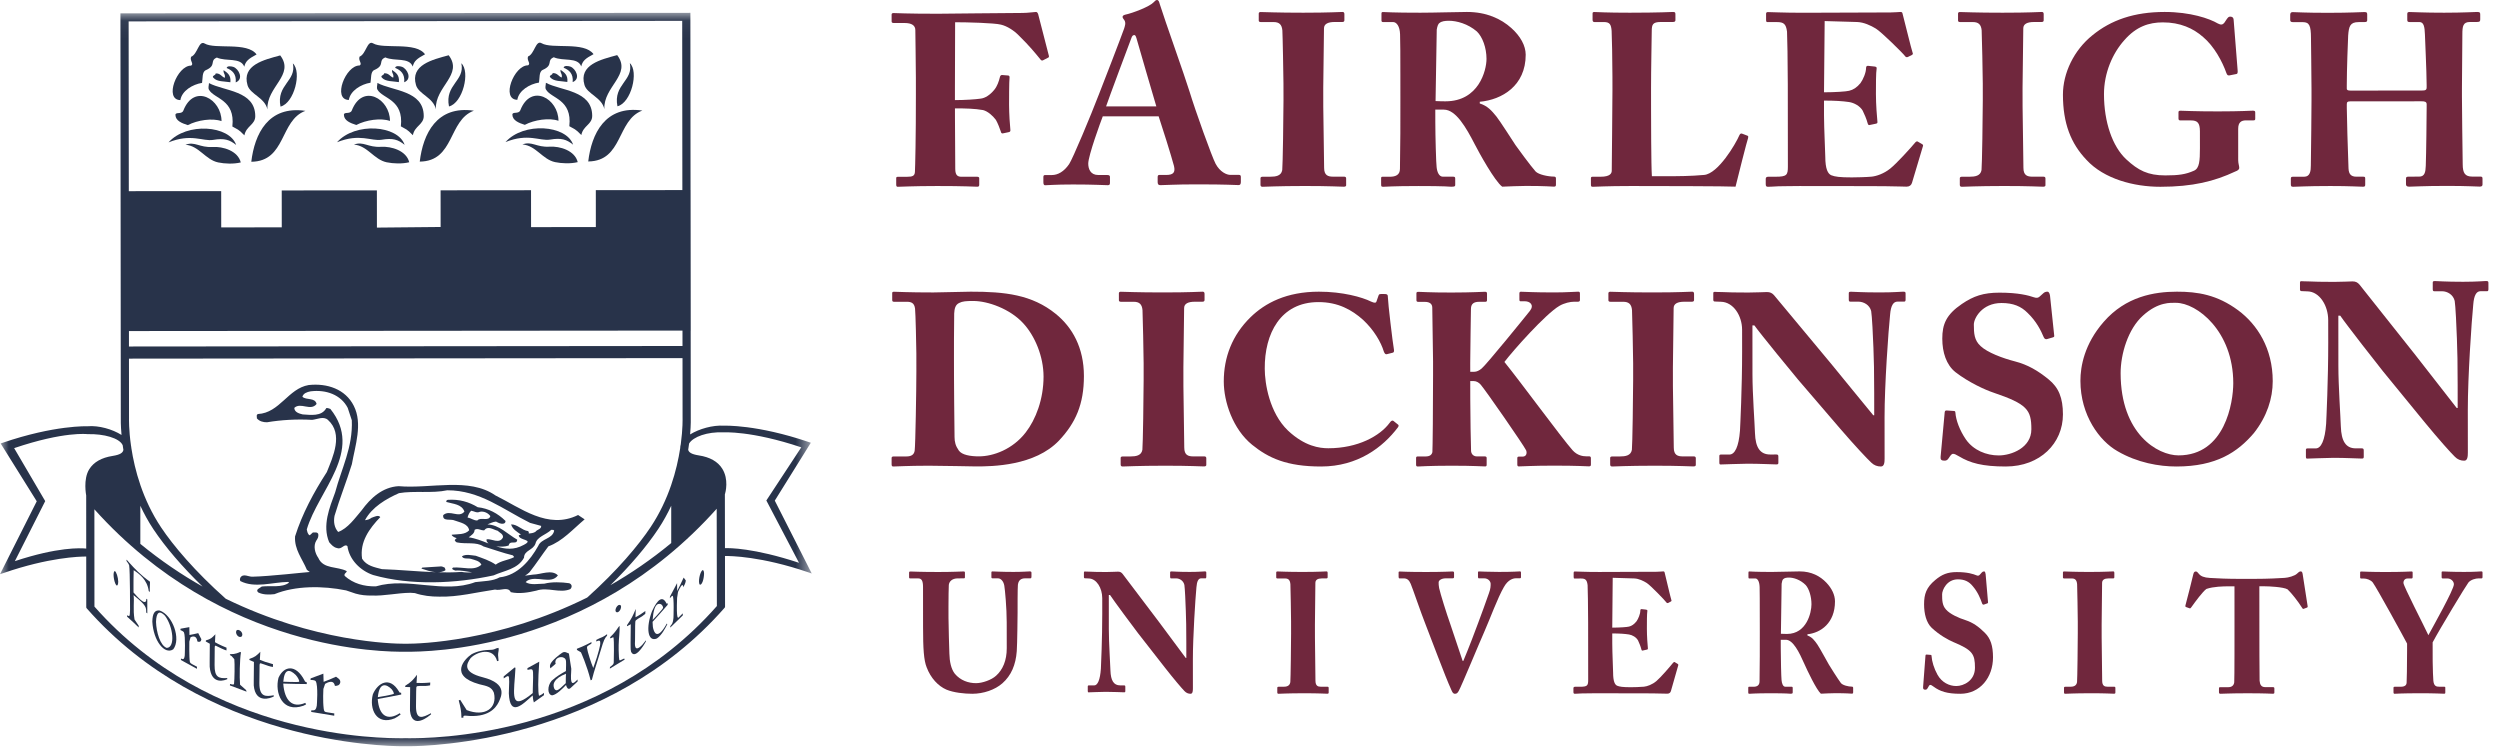 <?xml version="1.0" encoding="UTF-8"?> <svg xmlns="http://www.w3.org/2000/svg" xmlns:xlink="http://www.w3.org/1999/xlink" width="143px" height="43px" viewBox="0 0 143 43" version="1.1"><title>FDU Logo</title><defs><polygon id="path-1" points="6.91176471e-05 0.05 46.432 0.05 46.432 42 6.91176471e-05 42"></polygon></defs><g id="Homepage" stroke="none" stroke-width="1" fill="none" fill-rule="evenodd"><g id="FDU-Logo" transform="translate(-0, -0.316)"><g id="Group-2" transform="translate(0, 1)"><g id="Group-3"><mask id="mask-2" fill="white"><use xlink:href="#path-1"></use></mask><g id="Clip-2"></g><path d="M41.468,30.671 L41.463,27.625 C41.463,27.622 41.459,27.621 41.459,27.619 C41.507,27.459 41.692,26.732 41.314,26.127 C41.06,25.718 40.608,25.462 39.972,25.365 C39.546,25.299 39.403,25.189 39.365,25.047 C39.384,24.923 39.402,24.803 39.416,24.688 C39.645,24.298 40.468,24.006 41.367,24.047 C41.386,24.048 42.952,23.938 45.833,24.904 L43.835,27.944 L45.704,31.508 C43.094,30.648 41.697,30.661 41.468,30.671 L41.468,30.671 Z M23.385,41.544 C23.3,41.544 23.244,41.54 23.201,41.539 C23.175,41.54 23.119,41.544 23.034,41.544 C21.906,41.544 12.1,41.6 5.402,34.013 L5.399,28.448 C12.746,36.638 22.062,36.597 23.139,36.596 L23.204,36.596 L23.273,36.596 C24.347,36.595 33.662,36.619 40.995,28.417 L41.005,33.982 C34.32,41.58 24.515,41.542 23.385,41.544 L23.385,41.544 Z M0.851,31.413 L2.586,27.98 L0.809,24.949 C3.684,23.977 4.986,24.149 5.015,24.149 C5.943,24.125 6.838,24.373 7.018,24.783 C7.03,24.869 7.044,24.957 7.058,25.048 C7.032,25.204 6.898,25.323 6.442,25.395 C5.807,25.493 5.357,25.75 5.103,26.159 C4.745,26.734 4.93,27.643 4.93,27.657 L4.932,30.695 C4.612,30.661 3.305,30.6 0.851,31.413 L0.851,31.413 Z M39.022,0.51 L39.031,10.189 L34.081,10.193 L34.082,12.304 L30.377,12.307 L30.375,10.197 L25.202,10.202 L25.204,12.299 L21.56,12.335 L21.558,10.205 L16.115,10.21 L16.117,12.32 L12.654,12.323 L12.652,10.247 L7.368,10.251 L7.358,0.539 L39.022,0.51 Z M39.039,19.107 L7.376,19.136 L7.376,18.252 L39.038,18.225 L39.039,19.107 Z M37.656,29.568 C37.946,29.132 38.187,28.686 38.394,28.245 L38.394,30.379 C37.243,31.331 36.073,32.125 34.916,32.788 C36.059,31.666 36.996,30.562 37.656,29.568 L37.656,29.568 Z M8.027,28.246 C8.238,28.696 8.482,29.149 8.779,29.594 C9.453,30.604 10.415,31.728 11.588,32.868 C10.405,32.2 9.206,31.393 8.027,30.426 L8.027,28.246 Z M7.38,23.247 L7.377,19.83 L39.04,19.8 L39.043,23.224 C39.043,23.237 39.062,23.831 38.94,24.729 C38.928,24.763 38.899,24.918 38.906,24.961 C38.718,26.184 38.272,27.877 37.218,29.463 C36.543,30.479 35.321,31.944 33.586,33.497 C28.498,36.023 23.987,36.138 23.272,36.138 L23.204,36.138 L23.138,36.138 C22.427,36.139 17.967,36.035 12.913,33.564 C11.147,31.996 9.901,30.513 9.218,29.488 C8.15,27.888 7.702,26.175 7.514,24.948 C7.516,24.919 7.498,24.829 7.494,24.813 C7.361,23.883 7.38,23.263 7.38,23.247 L7.38,23.247 Z M44.318,27.952 L46.379,24.641 L46.272,24.604 C43.29,23.587 41.42,23.665 41.414,23.665 C40.764,23.624 39.991,23.847 39.475,24.165 C39.524,23.588 39.513,23.228 39.512,23.218 L39.507,18.225 L39.51,18.225 L39.502,10.189 L39.499,10.189 L39.49,0.05 L6.889,0.079 L6.91,23.243 C6.91,23.255 6.899,23.616 6.951,24.196 C6.434,23.869 5.655,23.642 5.01,23.698 C4.993,23.698 3.121,23.624 0.145,24.645 L0.038,24.683 L2.102,27.99 L6.91176471e-05,32.161 L0.213,32.089 C2.799,31.199 4.532,31.148 4.932,31.15 L4.934,34.047 C4.934,34.07 4.942,34.092 4.957,34.109 C11.712,41.789 21.897,42.001 23.034,42 C23.125,42.001 23.184,41.998 23.208,41.997 C23.237,41.999 23.296,42 23.387,42 C24.525,41.999 34.709,41.768 41.451,34.077 C41.465,34.059 41.473,34.038 41.473,34.015 L41.469,31.119 C41.772,31.115 43.543,31.134 46.218,32.047 L46.432,32.12 L44.318,27.952 Z" id="Fill-1" fill="#28334A" mask="url(#mask-2)"></path></g><path d="M17.717,29.935 C17.599,29.883 17.574,29.722 17.548,29.599 C18.203,27.367 20.822,25.11 18.897,22.707 C18.821,22.684 18.754,22.646 18.665,22.658 C18.394,23.156 17.762,23.046 17.309,23.02 C17.105,22.969 16.845,22.896 16.833,22.648 C17.194,22.298 17.774,22.858 18.109,22.422 C18.018,22.038 17.528,22.222 17.297,22.011 C17.349,21.812 17.567,21.738 17.761,21.701 C18.651,21.588 19.503,21.897 19.889,22.646 L20.123,23.354 C20.191,24.887 19.533,26.121 19.172,27.476 C18.851,28.35 18.425,29.371 18.828,30.33 C18.971,30.492 19.085,30.629 19.291,30.667 C19.55,30.765 19.69,30.393 19.873,30.554 C19.976,31.325 20.609,31.959 21.343,32.207 C23.498,32.816 26.053,32.702 28.233,32.228 C28.84,31.952 29.614,31.877 29.973,31.218 C29.984,30.782 30.49,30.804 30.63,30.408 C30.721,30.007 31.237,29.91 31.532,29.621 C31.586,29.635 31.661,29.596 31.699,29.671 C31.599,30.158 30.967,30.106 30.786,30.544 C30.335,31.353 29.615,32.228 28.581,32.34 C28.183,32.565 27.667,32.55 27.187,32.613 C25.356,33.301 23.369,32.307 21.499,32.856 C20.816,32.868 20.208,32.694 19.718,32.26 C19.654,32.122 19.823,32.087 19.835,31.985 C19.306,31.699 18.492,31.886 18.207,31.227 C18.014,30.956 17.909,30.542 18.09,30.243 C18.169,30.131 18.232,30.018 18.205,29.859 C18.142,29.733 18.013,29.783 17.898,29.772 L17.717,29.935 Z M26.744,28.917 C26.784,28.767 26.849,28.627 26.951,28.53 C27.12,28.554 27.275,28.679 27.443,28.591 C27.674,28.539 27.933,28.665 28.048,28.84 C27.945,29.164 27.494,28.866 27.301,29.089 C27.093,29.089 26.941,28.952 26.744,28.917 L26.744,28.917 Z M27.147,29.624 C27.327,29.5 27.507,29.675 27.702,29.649 C27.907,29.364 28.23,29.623 28.463,29.674 C28.592,29.797 28.785,29.859 28.772,30.048 C28.58,30.457 28.116,30.122 27.841,30.16 C27.801,30.269 27.875,30.337 27.946,30.404 C27.577,30.259 27.205,30.105 26.809,30.05 C26.961,29.933 27.148,29.823 27.147,29.624 L27.147,29.624 Z M21.251,28.933 C21.136,29.02 21.018,29.06 20.877,29.071 C21.275,28.323 22.087,27.85 22.823,27.524 C23.673,27.375 24.719,27.548 25.583,27.36 C27.455,27.358 28.784,28.465 30.321,29.225 L30.953,29.397 C30.977,29.587 30.721,29.597 30.629,29.733 C30.518,29.807 30.381,29.822 30.242,29.832 C30.258,29.783 30.246,29.725 30.205,29.695 C29.843,29.647 29.611,29.31 29.235,29.31 C29.309,29.582 29.566,29.729 29.799,29.893 C29.757,29.906 29.712,29.913 29.675,29.935 C29.661,30.246 30.593,30.158 29.96,30.483 C29.394,30.797 28.883,30.73 28.378,30.564 C28.62,30.601 28.881,30.592 29.096,30.521 C29.159,30.172 29.574,30.52 29.584,30.184 C29.031,29.872 28.566,29.339 27.881,29.311 C28.049,29.252 28.189,29.163 28.372,29.15 C28.515,29.224 28.642,29.302 28.812,29.264 C28.876,29.25 28.926,29.188 28.912,29.111 C28.474,28.678 27.933,28.393 27.326,28.329 C26.835,28.03 26.268,27.858 25.61,27.907 C25.545,27.921 25.494,27.997 25.545,28.032 C25.908,28.143 26.41,28.143 26.565,28.578 C26.242,28.978 25.726,28.442 25.352,28.78 C25.301,29.166 25.791,28.978 26.01,29.09 C26.308,29.202 26.772,29.265 26.837,29.649 C26.591,29.911 26.191,29.862 25.844,29.9 L25.844,29.937 C25.916,30.021 26.016,30.066 26.124,30.098 C26.079,30.128 26.039,30.164 26.01,30.21 C26.039,30.272 26.088,30.347 26.168,30.347 C26.659,30.447 27.25,30.299 27.65,30.57 C28.22,30.745 28.761,30.945 29.328,31.08 C29.355,31.119 29.418,31.145 29.393,31.192 C29.06,31.361 28.657,31.384 28.355,31.613 C28.006,31.374 27.61,31.25 27.214,31.106 C26.967,31.082 26.659,30.995 26.424,31.134 C26.49,31.319 26.773,31.232 26.943,31.284 C27.163,31.355 27.434,31.393 27.536,31.617 C27.11,32.003 26.479,31.731 25.911,31.781 C25.897,31.806 25.846,31.831 25.873,31.868 C25.925,31.906 25.985,31.942 26.052,31.954 C26.363,31.924 26.689,32.009 27.003,32.051 C26.805,32.067 26.604,32.067 26.4,32.029 C25.934,32.064 25.472,32.063 25.012,32.05 C25.173,32.052 25.329,32.024 25.472,31.942 C25.497,31.88 25.446,31.832 25.433,31.781 C25.343,31.743 25.265,31.693 25.148,31.72 L24.156,31.782 L24.105,31.833 L24.13,31.846 C24.367,31.925 24.647,32.025 24.922,32.046 C23.895,32.012 22.876,31.905 21.845,31.871 C21.433,31.762 20.969,31.688 20.711,31.275 C20.568,30.315 21.122,29.554 21.752,28.895 C21.649,28.746 21.405,28.883 21.251,28.933 L21.251,28.933 Z M16.484,32.602 L16.536,32.64 C16.136,32.951 15.492,32.803 14.974,32.865 C14.884,32.953 14.588,33.029 14.768,33.201 C15.041,33.339 15.388,33.339 15.698,33.302 C16.894,32.812 18.462,32.816 19.797,33.087 C19.973,33.152 20.153,33.213 20.338,33.27 C20.643,33.358 20.949,33.385 21.256,33.381 C21.986,33.413 22.724,33.23 23.478,33.224 C23.562,33.228 23.646,33.232 23.73,33.241 C24.183,33.393 24.651,33.446 25.124,33.444 C26.19,33.474 27.293,33.187 28.313,33.04 C28.651,33.127 29.049,32.841 29.217,33.188 C29.706,33.301 30.25,33.201 30.676,33.101 C31.333,32.876 32.017,33.273 32.621,33.014 C32.739,32.901 32.726,32.738 32.558,32.676 C32.12,32.613 31.563,32.589 31.138,32.702 C30.805,32.702 30.339,32.802 30.067,32.615 L30.144,32.541 C30.687,32.203 31.513,32.776 31.913,32.228 C31.562,31.867 30.932,32.18 30.495,32.183 L30.03,32.245 C30.142,32.173 30.233,32.104 30.285,32.052 C30.669,31.566 31.006,31.044 31.367,30.567 C32.166,30.282 32.786,29.571 33.441,29.023 L33.067,28.774 C31.338,29.635 29.765,28.354 28.344,27.658 C26.821,26.599 24.655,27.287 22.797,27.125 C21.881,27.177 21.198,27.802 20.683,28.511 C20.31,28.947 19.895,29.545 19.343,29.744 C19.121,29.496 19.07,29.159 19.135,28.822 C19.43,27.827 19.819,26.866 20.126,25.872 C20.317,24.798 20.755,23.553 20.238,22.532 C19.759,21.573 18.714,21.226 17.657,21.34 C16.484,21.537 15.996,22.936 14.755,22.998 C14.64,23.049 14.704,23.159 14.693,23.246 C14.847,23.422 15.053,23.47 15.273,23.47 C16.085,23.334 16.976,23.282 17.854,23.332 C18.136,23.306 18.499,23.106 18.754,23.331 C19.658,24.14 19.042,25.449 18.694,26.32 C17.946,27.478 17.289,28.7 16.878,29.997 C16.827,30.743 17.291,31.277 17.551,31.902 C17.565,31.921 17.626,31.968 17.721,32.034 C17.432,32.05 15.432,32.281 14.446,32.303 C14.214,32.318 13.915,32.094 13.749,32.356 C13.722,32.432 13.71,32.482 13.749,32.554 C14.575,32.979 15.593,32.615 16.484,32.602 L16.484,32.602 Z" id="Fill-4" fill="#28334A"></path><path d="M6.64,32.779 C6.717,32.857 6.759,32.76 6.763,32.589 C6.755,32.321 6.651,32.029 6.574,31.983 C6.43,31.989 6.505,32.58 6.64,32.779" id="Fill-6" fill="#28334A"></path><path d="M7.4,31.507 C7.345,31.444 7.294,31.387 7.237,31.325 L7.237,31.406 C7.33,31.53 7.358,31.571 7.388,31.651 C7.441,31.948 7.439,34.17 7.439,34.195 C7.422,34.566 7.43,34.604 7.272,34.507 C7.271,34.535 7.271,34.562 7.269,34.588 C7.348,34.658 7.424,34.726 7.503,34.801 C7.548,34.841 7.588,34.879 7.634,34.921 C7.735,35.02 7.832,35.109 7.933,35.206 C7.933,35.171 7.933,35.14 7.933,35.108 C7.851,34.988 7.774,34.875 7.695,34.752 C7.598,34.151 7.691,33.737 7.64,33.359 C8.389,33.96 8.358,34.059 8.364,34.352 C8.385,34.371 8.406,34.386 8.426,34.402 C8.426,34.131 8.426,33.872 8.425,33.601 C8.405,33.589 8.388,33.576 8.367,33.564 C8.365,33.592 8.366,33.618 8.365,33.646 C8.309,33.974 7.865,33.462 7.637,33.205 C7.636,33.073 7.636,32.945 7.636,32.817 C7.636,32.811 7.635,32.214 7.647,31.931 C7.966,32.138 8.425,32.475 8.508,33.126 C8.528,33.143 8.551,33.161 8.571,33.176 L8.571,33.175 C8.571,33.175 8.562,32.847 8.58,32.591 C8.037,32.206 7.681,31.819 7.4,31.507" id="Fill-8" fill="#28334A"></path><path d="M9.539,36.377 C9.161,36.247 8.944,35.469 8.924,34.888 C8.94,34.336 9.118,34.209 9.432,34.531 C9.913,35.168 10.037,36.352 9.539,36.377 M9.132,34.237 C8.852,34.204 8.723,34.394 8.713,34.874 C8.774,35.985 9.424,36.786 9.909,36.457 C10.367,35.871 9.876,34.496 9.132,34.237" id="Fill-10" fill="#28334A"></path><path d="M11.079,35.59 C10.997,35.605 10.92,35.621 10.837,35.638 C10.834,35.485 10.832,35.341 10.83,35.188 C10.66,35.218 10.497,35.249 10.328,35.278 C10.325,35.304 10.324,35.331 10.319,35.357 C10.476,35.415 10.505,35.464 10.523,35.491 C10.617,35.719 10.568,36.795 10.568,36.807 C10.534,37.069 10.467,37.026 10.351,36.986 C10.351,37.015 10.348,37.042 10.348,37.069 C10.657,37.24 10.953,37.402 11.264,37.572 C11.266,37.532 11.266,37.495 11.268,37.454 C11.188,37.41 11.107,37.369 11.027,37.326 C11.009,37.316 10.992,37.305 10.974,37.296 C10.919,37.263 10.881,37.243 10.859,37.167 C10.814,36.923 10.83,36.025 10.83,36.016 C10.853,35.932 10.875,35.851 10.898,35.768 C10.97,35.733 11.238,35.613 11.293,36.007 C11.3,36.009 11.305,36.014 11.313,36.016 C11.372,36.031 11.497,36.066 11.518,35.879 C11.457,35.76 11.4,35.648 11.338,35.531 C11.252,35.55 11.167,35.571 11.079,35.59" id="Fill-12" fill="#28334A"></path><path d="M12.274,37.356 C12.275,37.075 12.279,36.802 12.281,36.522 C12.281,36.242 12.286,36.25 12.34,36.25 C12.449,36.304 12.556,36.356 12.668,36.409 C12.773,36.462 12.87,36.492 12.91,36.508 C12.926,36.51 12.941,36.518 12.955,36.521 C12.957,36.466 12.957,36.416 12.958,36.363 C12.556,36.204 12.344,36.076 12.297,36.05 C12.306,35.897 12.313,35.751 12.319,35.596 C12.115,35.811 12.068,35.863 11.777,35.947 C11.774,35.968 11.773,35.987 11.771,36.009 C11.848,36.053 11.924,36.095 12.001,36.138 C11.997,36.487 11.995,36.825 11.993,37.174 C11.993,37.268 11.994,37.356 11.994,37.45 C12.084,38.555 12.904,38.213 13.004,38.161 C13,38.14 13,38.119 12.994,38.1 C12.514,38.133 12.268,38.064 12.274,37.356" id="Fill-14" fill="#28334A"></path><path d="M13.813,35.732 C13.926,35.623 13.828,35.399 13.646,35.35 C13.569,35.339 13.507,35.348 13.501,35.48 C13.514,35.663 13.681,35.807 13.813,35.732" id="Fill-16" fill="#28334A"></path><path d="M13.732,38.482 C13.692,38.073 13.713,37.03 13.783,36.633 C13.768,36.624 13.753,36.615 13.739,36.605 C13.645,36.651 13.448,36.742 13.191,36.733 C13.178,36.734 13.168,36.737 13.157,36.742 C13.127,36.782 13.166,36.799 13.251,36.847 C13.304,36.906 13.352,36.964 13.403,37.022 C13.432,37.256 13.416,38.2 13.388,38.427 C13.379,38.468 13.361,38.499 13.159,38.437 C13.156,38.463 13.153,38.491 13.15,38.522 C13.471,38.642 13.781,38.757 14.106,38.88 C14.095,38.85 14.086,38.819 14.074,38.787 C13.958,38.682 13.848,38.585 13.732,38.482" id="Fill-18" fill="#28334A"></path><path d="M14.836,38.394 C14.837,38.106 14.844,37.83 14.846,37.539 C14.845,37.263 14.85,37.263 14.91,37.256 C14.973,37.275 15.029,37.298 15.088,37.315 C15.319,37.397 15.411,37.434 15.611,37.468 C15.612,37.414 15.614,37.36 15.616,37.307 C15.261,37.213 15.018,37.125 14.864,37.057 C14.874,36.904 14.882,36.754 14.891,36.597 C14.659,36.83 14.6,36.89 14.269,37.005 C14.266,37.027 14.264,37.046 14.264,37.068 C14.353,37.106 14.435,37.139 14.525,37.178 C14.521,37.535 14.517,37.878 14.515,38.235 L14.515,38.522 C14.609,39.587 15.488,39.255 15.665,39.15 C15.66,39.13 15.656,39.109 15.654,39.086 C15.213,39.16 14.836,39.205 14.836,38.394" id="Fill-20" fill="#28334A"></path><path d="M16.891,38.326 C16.776,38.323 16.667,38.323 16.555,38.322 C16.436,38.318 16.323,38.313 16.204,38.31 C16.269,37.555 16.561,37.581 16.915,37.923 C17.057,38.08 17.133,38.264 17.115,38.309 C17.088,38.328 16.94,38.326 16.891,38.326 M17.544,38.34 C17.472,38.322 17.442,38.309 17.42,38.243 C16.903,37.249 16.217,37.431 15.93,38.086 C15.709,38.92 16.125,40.124 17.364,39.681 C17.414,39.655 17.463,39.629 17.511,39.605 C17.495,39.577 17.477,39.548 17.461,39.521 C16.723,39.836 16.275,39.396 16.201,38.417 C16.628,38.43 17.119,38.444 17.549,38.444 C17.548,38.408 17.547,38.374 17.544,38.34" id="Fill-22" fill="#28334A"></path><path d="M19.22,38.023 C19.096,38.08 18.977,38.128 18.856,38.183 C18.738,38.227 18.627,38.274 18.511,38.317 C18.507,38.159 18.503,38.008 18.496,37.849 C18.252,37.942 18.017,38.027 17.771,38.119 C17.767,38.149 17.764,38.18 17.759,38.208 C17.987,38.21 18.032,38.254 18.055,38.275 C18.211,38.502 18.123,39.659 18.121,39.673 C18.069,39.966 17.988,39.949 17.807,39.947 C17.806,39.976 17.803,40.006 17.8,40.038 C18.253,40.112 18.666,40.182 19.117,40.255 C19.118,40.211 19.12,40.169 19.122,40.124 C19.007,40.106 18.896,40.091 18.779,40.07 C18.755,40.066 18.729,40.066 18.705,40.058 C18.568,40.035 18.543,40.025 18.517,39.861 C18.458,39.407 18.497,38.729 18.497,38.723 C18.532,38.628 18.565,38.532 18.597,38.433 C18.716,38.363 19.083,38.155 19.156,38.548 C19.165,38.546 19.174,38.548 19.183,38.548 C19.29,38.544 19.44,38.524 19.467,38.33 C19.467,38.304 19.46,38.236 19.416,38.182 C19.358,38.111 19.286,38.083 19.22,38.023" id="Fill-24" fill="#28334A"></path><path d="M22.52,39.008 C22.488,39.027 22.305,39.064 22.305,39.064 C22.187,39.086 22.08,39.108 21.966,39.132 C21.846,39.155 21.733,39.171 21.612,39.193 C21.697,38.289 22.123,38.453 22.402,38.739 C22.467,38.817 22.552,38.959 22.52,39.008 M22.945,38.943 C22.887,38.941 22.847,38.937 22.825,38.876 C22.279,37.949 21.591,38.402 21.328,39.029 C21.106,39.88 21.537,40.83 22.577,40.405 C22.712,40.334 22.792,40.277 22.917,40.183 C22.897,40.159 22.881,40.136 22.866,40.111 C22.143,40.575 21.676,40.238 21.606,39.298 C22.035,39.222 22.523,39.134 22.951,39.043 C22.949,39.01 22.949,38.976 22.945,38.943" id="Fill-26" fill="#28334A"></path><path d="M23.795,39.728 C23.799,39.433 23.801,39.156 23.805,38.864 C23.805,38.642 23.81,38.591 23.859,38.566 C23.909,38.56 23.96,38.557 24.009,38.552 C24.331,38.556 24.405,38.556 24.603,38.518 C24.606,38.464 24.609,38.409 24.611,38.357 C24.26,38.39 23.989,38.39 23.827,38.378 C23.834,38.222 23.843,38.073 23.854,37.913 C23.61,38.222 23.559,38.298 23.181,38.542 C23.178,38.564 23.177,38.585 23.176,38.61 C23.272,38.613 23.365,38.617 23.461,38.62 C23.456,38.981 23.456,39.325 23.451,39.687 L23.451,39.973 C23.573,41.103 24.553,40.267 24.66,40.17 C24.656,40.149 24.653,40.129 24.649,40.112 C24.16,40.374 23.8,40.523 23.795,39.728" id="Fill-28" fill="#28334A"></path><path d="M27.612,38.055 C26.431,37.758 26.689,37.284 26.917,36.963 C27.255,36.602 28.219,36.301 28.435,37.135 C28.463,37.128 28.49,37.122 28.517,37.112 C28.509,37 28.498,36.891 28.49,36.782 C28.484,36.633 28.55,36.517 28.517,36.374 C28.376,36.38 28.295,36.473 28.155,36.481 C27.643,36.491 27.302,36.564 26.98,36.735 C26.568,37.006 25.66,37.97 27.418,38.455 C27.881,38.564 28.118,38.608 28.251,38.942 C28.466,39.839 27.719,40.336 26.693,39.932 C26.568,39.734 26.447,39.543 26.323,39.346 C26.297,39.357 26.268,39.368 26.239,39.379 C26.342,39.782 26.385,39.949 26.395,40.373 C26.433,40.373 26.469,40.367 26.507,40.364 C26.483,40.24 26.557,40.248 26.652,40.253 C27.891,40.384 28.348,39.844 28.528,39.472 C28.66,39.169 29.086,38.433 27.612,38.055" id="Fill-30" fill="#28334A"></path><path d="M30.845,37.163 C30.615,37.29 30.397,37.406 30.168,37.535 C30.171,37.566 30.171,37.6 30.172,37.633 C30.495,37.561 30.495,37.554 30.494,38.081 C30.491,38.28 30.484,38.47 30.478,38.673 C30.473,38.718 30.473,38.951 30.473,38.96 C29.28,39.943 29.354,39.264 29.453,38.018 C29.464,37.852 29.473,37.697 29.484,37.537 C29.468,37.463 29.44,37.493 29.392,37.531 C29.196,37.689 29.009,37.848 28.811,38.007 C28.812,38.045 28.812,38.083 28.812,38.121 C29.125,37.905 29.116,37.941 29.126,38.316 C29.119,38.539 29.112,38.751 29.105,38.973 C29.162,40.368 29.888,39.612 30.468,39.095 C30.48,39.281 30.509,39.414 30.536,39.494 C30.655,39.405 30.93,39.207 31.115,39.08 L31.115,38.946 C31.041,39.007 30.965,39.062 30.831,39.116 C30.773,38.9 30.767,38.281 30.845,37.163" id="Fill-32" fill="#28334A"></path><path d="M32.362,38.394 C32.146,38.605 31.971,38.772 31.859,38.801 C31.697,38.808 31.665,38.613 31.665,38.512 C31.667,38.438 31.674,38.126 32.375,37.854 C32.375,37.858 32.353,38.23 32.362,38.394 M32.66,37.96 C32.663,37.903 32.665,37.848 32.669,37.791 C32.671,37.72 32.676,37.647 32.678,37.573 C32.631,37.277 32.589,36.992 32.541,36.697 C32.253,36.561 32.243,36.588 31.994,36.772 C31.387,37.239 31.45,37.408 31.468,37.501 C31.472,37.515 31.478,37.529 31.482,37.545 C31.584,37.46 31.681,37.374 31.783,37.285 C31.698,37.042 31.933,36.865 32.174,36.91 C32.388,36.979 32.38,37.068 32.38,37.354 C32.377,37.469 32.375,37.583 32.371,37.698 C32.076,37.865 31.852,37.989 31.553,38.257 C31.299,38.546 31.303,39.062 31.585,39.09 C31.843,39.051 32.185,38.697 32.376,38.497 C32.477,38.854 32.622,38.688 32.689,38.623 C32.809,38.514 32.921,38.409 33.038,38.298 L33.038,38.182 C32.862,38.356 32.636,38.623 32.66,37.96" id="Fill-34" fill="#28334A"></path><path d="M34.112,35.916 C34.109,35.948 34.106,35.976 34.102,36.008 C34.293,35.933 34.355,35.913 34.33,36.185 C34.33,36.189 34.26,36.64 33.934,37.528 C33.816,37.254 33.605,36.594 33.581,36.403 C33.572,36.283 33.556,36.297 33.826,36.137 C33.83,36.104 33.833,36.075 33.835,36.042 C33.73,36.099 33.392,36.277 32.998,36.426 C32.997,36.444 33.001,36.466 33.001,36.491 C33.079,36.539 33.153,36.582 33.231,36.63 C33.236,36.638 33.567,37.368 33.785,38.232 C33.809,38.218 33.831,38.211 33.856,38.199 C33.896,38.056 33.931,37.921 33.97,37.78 C34.109,37.323 34.233,36.917 34.372,36.48 C34.539,35.92 34.581,35.836 34.726,35.673 L34.726,35.591 C34.525,35.74 34.403,35.785 34.267,35.837 C34.216,35.865 34.164,35.891 34.112,35.916" id="Fill-36" fill="#28334A"></path><path d="M35.561,37.048 C35.441,37.109 35.437,37.096 35.42,37.045 C35.414,36.993 35.41,36.949 35.403,36.901 C35.385,36.602 35.385,36.376 35.388,36.205 C35.396,35.813 35.453,35.492 35.443,35.12 C35.424,35.138 35.405,35.157 35.386,35.172 C35.23,35.411 35.093,35.576 34.919,35.741 C34.907,35.769 34.896,35.797 34.883,35.823 C34.967,35.839 35.014,35.773 35.086,35.765 C35.142,35.92 35.106,37.197 35.106,37.211 C35.095,37.283 35.103,37.322 34.891,37.467 C34.889,37.497 34.887,37.529 34.884,37.56 C35.171,37.386 35.443,37.22 35.73,37.046 C35.721,37.023 35.716,37.001 35.705,36.981 C35.658,37.003 35.61,37.026 35.561,37.048" id="Fill-38" fill="#28334A"></path><path d="M35.488,34.176 C35.574,33.972 35.503,33.872 35.366,33.933 C35.267,33.997 35.174,34.163 35.216,34.285 C35.277,34.391 35.404,34.339 35.488,34.176" id="Fill-40" fill="#28334A"></path><path d="M36.735,36.205 C36.253,36.695 36.318,36.142 36.324,35.949 C36.329,35.666 36.329,35.395 36.331,35.113 C36.331,34.883 36.34,34.838 36.374,34.796 C36.409,34.769 36.445,34.742 36.481,34.716 C36.714,34.582 36.766,34.553 36.911,34.427 C36.913,34.372 36.912,34.319 36.915,34.263 C36.561,34.525 36.358,34.62 36.349,34.624 C36.354,34.464 36.362,34.308 36.367,34.147 C36.184,34.569 36.145,34.671 35.865,35.072 C35.864,35.092 35.862,35.115 35.863,35.137 C35.934,35.099 36.005,35.062 36.08,35.023 C36.074,35.375 36.071,35.712 36.069,36.07 C36.069,36.16 36.072,36.248 36.071,36.342 C36.072,36.434 36.072,36.499 36.098,36.595 C36.306,37.048 36.797,36.289 36.952,35.995 C36.95,35.978 36.946,35.962 36.944,35.946 C36.908,35.991 36.813,36.116 36.735,36.205" id="Fill-42" fill="#28334A"></path><path d="M37.784,34.274 C37.712,34.359 37.639,34.444 37.565,34.525 C37.486,34.61 37.408,34.692 37.33,34.775 C37.404,33.732 37.712,33.829 37.825,33.888 C37.897,33.942 37.939,34.043 37.926,34.094 C37.906,34.14 37.819,34.238 37.784,34.274 M38.188,33.813 C38.152,33.842 38.129,33.869 38.113,33.814 C37.899,33.39 37.62,33.572 37.295,34.278 C36.94,35.202 37.037,36.063 37.574,35.837 C37.847,35.654 38.055,35.251 38.17,35.022 C38.158,35.011 38.148,34.996 38.141,34.984 C37.569,36.017 37.409,35.412 37.383,35.333 C37.344,35.223 37.335,35.131 37.327,34.885 C37.603,34.579 37.923,34.228 38.192,33.911 C38.19,33.877 38.189,33.845 38.188,33.813" id="Fill-44" fill="#28334A"></path><path d="M38.918,32.753 C38.856,32.877 38.795,32.995 38.735,33.119 C38.734,32.966 38.731,32.822 38.729,32.671 C38.601,32.917 38.451,33.196 38.322,33.441 C38.32,33.475 38.32,33.503 38.315,33.537 C38.363,33.475 38.431,33.402 38.471,33.392 C38.569,33.459 38.522,34.646 38.522,34.66 C38.494,34.958 38.445,35.007 38.343,35.128 C38.342,35.156 38.341,35.185 38.337,35.215 C38.581,34.979 38.811,34.754 39.053,34.519 C39.054,34.478 39.054,34.437 39.057,34.398 C38.999,34.457 38.936,34.517 38.878,34.576 C38.867,34.589 38.854,34.601 38.841,34.614 C38.79,34.667 38.679,34.843 38.73,33.514 C38.748,33.4 38.763,33.288 38.783,33.173 C38.817,33.089 38.899,32.926 38.956,32.842 C39.075,32.694 39.071,32.845 39.073,32.907 C39.207,32.72 39.223,32.571 39.227,32.518 C39.184,32.463 39.146,32.413 39.105,32.354 C39.042,32.489 38.98,32.617 38.918,32.753" id="Fill-46" fill="#28334A"></path><path d="M40.184,31.929 L40.184,31.926 C40.026,32.035 39.918,32.634 40.027,32.76 C40.148,32.796 40.262,32.47 40.272,32.132 C40.27,32.023 40.249,31.912 40.184,31.929" id="Fill-48" fill="#28334A"></path><path d="M10.318,5.042 C10.399,4.512 11.019,4.141 11.557,4.057 C11.602,3.821 11.548,3.428 11.771,3.331 C12.411,3.053 11.964,2.792 12.404,2.608 C12.935,2.851 13.762,2.581 13.973,3.132 C14.045,2.817 14.212,2.678 14.676,2.431 C14.139,1.692 12.301,2.159 11.704,1.804 C11.367,1.606 11.303,2.423 10.931,2.563 C10.84,2.786 11.111,2.969 10.932,3.07 C10.129,3.055 9.367,5.027 10.318,5.042" id="Fill-50" fill="#28334A"></path><path d="M14.16,4.194 C14.312,4.714 15.154,4.903 15.296,5.573 C15.237,4.276 16.88,3.605 16.029,2.485 C15.1,2.738 13.817,3.034 14.16,4.194" id="Fill-52" fill="#28334A"></path><path d="M13.483,4.03 C13.968,3.836 13.647,3.249 13.354,3.145 C13.242,3.105 12.976,3.068 12.967,3.208 C13.284,3.341 13.529,3.543 13.483,4.03" id="Fill-54" fill="#28334A"></path><path d="M12.339,3.516 C12.337,3.643 12.09,3.635 12.209,3.768 C12.414,4 12.829,3.964 13.178,4.021 C13.224,3.617 13.001,3.477 12.79,3.328 C12.758,3.526 12.907,3.55 12.856,3.768 C12.668,3.701 12.612,3.502 12.339,3.516" id="Fill-56" fill="#28334A"></path><path d="M11.953,4.068 C11.953,4.195 11.891,4.337 11.953,4.448 C12.243,4.975 13.466,5 13.291,6.552 C13.591,6.73 13.62,6.683 13.979,7.059 C14.081,6.519 14.6,6.454 14.601,5.963 C14.601,4.488 12.812,4.532 11.953,4.068" id="Fill-58" fill="#28334A"></path><path d="M12.671,6.244 C12.675,4.978 11.103,4.064 10.488,5.641 C10.393,5.881 10.03,5.697 10.035,5.895 C10.043,6.223 10.402,6.367 10.746,6.473 C11.292,6.183 12.154,6.059 12.671,6.244" id="Fill-60" fill="#28334A"></path><path d="M14.374,8.569 C16.375,8.546 15.996,6.196 17.469,5.657 C15.341,5.344 14.561,6.986 14.374,8.569" id="Fill-62" fill="#28334A"></path><path d="M16.045,5.413 C16.833,5.216 17.275,3.422 16.751,2.943 C16.973,3.96 15.794,4.153 16.045,5.413" id="Fill-64" fill="#28334A"></path><path d="M12.189,7.318 C12.837,7.208 13.132,7.308 13.509,7.609 C13.131,6.485 10.68,6.295 9.64,7.461 C10.941,6.934 11.601,7.415 12.189,7.318" id="Fill-66" fill="#28334A"></path><path d="M12.156,7.723 C11.41,7.768 11.15,7.389 10.609,7.596 C11.384,7.654 11.754,8.457 12.482,8.607 C12.852,8.685 13.358,8.707 13.772,8.607 C13.61,7.944 12.753,7.685 12.156,7.723" id="Fill-68" fill="#28334A"></path><path d="M19.954,5.033 C20.037,4.504 20.655,4.132 21.193,4.047 C21.239,3.813 21.185,3.419 21.408,3.322 C22.047,3.045 21.601,2.783 22.04,2.6 C22.573,2.843 23.399,2.572 23.609,3.124 C23.683,2.808 23.85,2.669 24.312,2.422 C23.777,1.683 21.938,2.15 21.341,1.796 C21.004,1.596 20.939,2.415 20.568,2.555 C20.476,2.778 20.748,2.961 20.569,3.062 C19.765,3.046 19.003,5.019 19.954,5.033" id="Fill-70" fill="#28334A"></path><path d="M23.796,4.185 C23.948,4.705 24.791,4.895 24.931,5.565 C24.873,4.267 26.517,3.597 25.665,2.476 C24.738,2.73 23.453,3.026 23.796,4.185" id="Fill-72" fill="#28334A"></path><path d="M23.121,4.021 C23.603,3.828 23.284,3.24 22.991,3.137 C22.879,3.096 22.613,3.059 22.605,3.2 C22.921,3.332 23.165,3.535 23.121,4.021" id="Fill-74" fill="#28334A"></path><path d="M21.975,3.507 C21.975,3.633 21.728,3.627 21.847,3.76 C22.051,3.992 22.466,3.955 22.816,4.013 C22.86,3.608 22.638,3.468 22.427,3.319 C22.397,3.518 22.544,3.541 22.492,3.759 C22.304,3.692 22.248,3.493 21.975,3.507" id="Fill-76" fill="#28334A"></path><path d="M21.588,4.06 C21.589,4.187 21.528,4.328 21.589,4.44 C21.88,4.967 23.103,4.99 22.929,6.543 C23.227,6.721 23.255,6.674 23.616,7.051 C23.718,6.511 24.236,6.446 24.238,5.955 C24.237,4.48 22.448,4.523 21.588,4.06" id="Fill-78" fill="#28334A"></path><path d="M20.124,5.633 C20.029,5.873 19.666,5.688 19.672,5.887 C19.68,6.213 20.039,6.358 20.382,6.465 C20.93,6.174 21.792,6.05 22.306,6.235 C22.312,4.969 20.74,4.057 20.124,5.633" id="Fill-80" fill="#28334A"></path><path d="M24.01,8.56 C26.011,8.537 25.633,6.187 27.106,5.648 C24.978,5.335 24.197,6.977 24.01,8.56" id="Fill-82" fill="#28334A"></path><path d="M25.682,5.405 C26.471,5.208 26.911,3.413 26.388,2.934 C26.609,3.951 25.431,4.145 25.682,5.405" id="Fill-84" fill="#28334A"></path><path d="M21.826,7.31 C22.474,7.2 22.768,7.299 23.145,7.601 C22.767,6.477 20.317,6.286 19.277,7.453 C20.578,6.926 21.239,7.406 21.826,7.31" id="Fill-86" fill="#28334A"></path><path d="M21.794,7.714 C21.047,7.76 20.787,7.38 20.246,7.587 C21.021,7.646 21.391,8.448 22.119,8.599 C22.488,8.675 22.994,8.698 23.408,8.597 C23.248,7.935 22.389,7.677 21.794,7.714" id="Fill-88" fill="#28334A"></path><path d="M29.591,5.025 C29.674,4.495 30.292,4.123 30.83,4.039 C30.876,3.804 30.821,3.411 31.044,3.314 C31.683,3.035 31.238,2.775 31.677,2.591 C32.208,2.834 33.036,2.564 33.247,3.115 C33.32,2.799 33.486,2.66 33.949,2.414 C33.414,1.674 31.574,2.141 30.977,1.788 C30.64,1.588 30.577,2.406 30.205,2.546 C30.114,2.769 30.385,2.952 30.205,3.053 C29.402,3.038 28.639,5.01 29.591,5.025" id="Fill-90" fill="#28334A"></path><path d="M33.432,4.177 C33.586,4.697 34.429,4.886 34.569,5.555 C34.511,4.259 36.154,3.588 35.303,2.468 C34.374,2.721 33.09,3.017 33.432,4.177" id="Fill-92" fill="#28334A"></path><path d="M32.757,4.013 C33.241,3.82 32.921,3.232 32.627,3.127 C32.515,3.087 32.249,3.051 32.241,3.191 C32.558,3.323 32.801,3.526 32.757,4.013" id="Fill-94" fill="#28334A"></path><path d="M31.612,3.498 C31.612,3.625 31.364,3.618 31.483,3.751 C31.689,3.982 32.103,3.947 32.452,4.004 C32.496,3.6 32.275,3.46 32.064,3.31 C32.033,3.509 32.18,3.532 32.129,3.751 C31.941,3.683 31.885,3.484 31.612,3.498" id="Fill-96" fill="#28334A"></path><path d="M31.225,4.052 C31.225,4.178 31.165,4.32 31.226,4.43 C31.517,4.958 32.74,4.983 32.565,6.535 C32.865,6.712 32.892,6.665 33.252,7.041 C33.355,6.501 33.873,6.438 33.874,5.946 C33.873,4.472 32.084,4.514 31.225,4.052" id="Fill-98" fill="#28334A"></path><path d="M29.761,5.624 C29.666,5.864 29.304,5.68 29.308,5.878 C29.316,6.204 29.676,6.349 30.019,6.457 C30.567,6.165 31.428,6.041 31.944,6.226 C31.948,4.961 30.377,4.047 29.761,5.624" id="Fill-100" fill="#28334A"></path><path d="M33.647,8.552 C35.649,8.529 35.269,6.179 36.743,5.64 C34.615,5.326 33.834,6.968 33.647,8.552" id="Fill-102" fill="#28334A"></path><path d="M35.318,5.396 C36.108,5.2 36.549,3.404 36.025,2.926 C36.246,3.942 35.067,4.137 35.318,5.396" id="Fill-104" fill="#28334A"></path><path d="M31.463,7.301 C32.111,7.192 32.405,7.29 32.782,7.592 C32.405,6.467 29.953,6.277 28.914,7.444 C30.214,6.917 30.875,7.397 31.463,7.301" id="Fill-106" fill="#28334A"></path><path d="M31.431,7.706 C30.684,7.752 30.423,7.372 29.883,7.579 C30.658,7.638 31.028,8.439 31.754,8.59 C32.125,8.667 32.63,8.69 33.046,8.59 C32.884,7.926 32.026,7.668 31.431,7.706" id="Fill-108" fill="#28334A"></path></g><path d="M54.622,6.042 C55.204,6.041 55.813,6 56.096,5.957 C56.349,5.929 56.632,5.748 56.87,5.456 C57.035,5.261 57.138,4.968 57.197,4.717 C57.212,4.648 57.256,4.606 57.315,4.606 L57.659,4.634 C57.718,4.634 57.747,4.676 57.747,4.731 C57.718,4.968 57.719,6.123 57.719,6.318 C57.72,6.819 57.765,7.487 57.795,7.766 C57.795,7.835 57.765,7.863 57.691,7.877 L57.364,7.946 C57.305,7.961 57.259,7.919 57.245,7.835 C57.215,7.724 57.05,7.307 56.961,7.168 C56.783,6.931 56.499,6.68 56.231,6.612 C55.754,6.528 55.234,6.515 54.623,6.515 L54.624,7.044 C54.624,7.462 54.64,9.8 54.641,9.981 C54.642,10.357 54.791,10.426 54.999,10.426 L55.877,10.425 C55.967,10.425 56.012,10.453 56.012,10.509 L56.012,10.884 C56.012,10.968 55.983,10.996 55.893,10.996 C55.745,10.996 55.148,10.955 53.6,10.956 C52.142,10.958 51.576,11 51.353,11 C51.293,11 51.263,10.972 51.263,10.875 L51.263,10.498 C51.263,10.443 51.307,10.429 51.367,10.429 L51.888,10.428 C52.201,10.428 52.32,10.373 52.334,10.15 C52.349,9.872 52.392,8.118 52.389,5.724 L52.388,4.75 C52.388,4.138 52.357,2.175 52.357,2.036 C52.356,1.771 52.147,1.632 51.745,1.632 L51.135,1.633 C51.045,1.633 51.001,1.605 51.001,1.549 L51,1.146 C51,1.09 51.045,1.063 51.104,1.063 C51.269,1.063 51.834,1.103 53.65,1.102 C53.859,1.102 57.774,1.057 58.488,1.057 C58.816,1.056 59.144,1 59.262,1 C59.337,1 59.381,1.083 59.411,1.236 L59.995,3.504 C60.009,3.56 59.995,3.602 59.949,3.616 L59.653,3.769 C59.578,3.797 59.549,3.769 59.443,3.63 C59.25,3.394 58.892,2.948 58.282,2.351 C58.013,2.072 57.611,1.808 57.253,1.725 C56.881,1.628 55.303,1.588 54.633,1.588 C54.634,1.769 54.621,4.54 54.622,5.388 L54.622,6.042 Z" id="Fill-110" fill="#70273D"></path><path d="M66.142,6.401 C66.01,5.975 65.146,2.99 65.044,2.634 C64.985,2.422 64.956,2.322 64.883,2.322 C64.796,2.322 64.752,2.379 64.709,2.508 C64.635,2.692 63.383,6.047 63.267,6.403 L66.142,6.401 Z M63.078,6.972 C62.961,7.271 62.248,9.219 62.248,9.674 C62.248,9.986 62.381,10.327 62.818,10.326 L63.329,10.326 C63.475,10.326 63.49,10.383 63.49,10.44 L63.49,10.753 C63.49,10.866 63.475,10.909 63.36,10.909 C63.169,10.91 62.57,10.867 61.374,10.868 C60.308,10.869 59.987,10.912 59.783,10.912 C59.695,10.912 59.681,10.826 59.681,10.727 L59.681,10.457 C59.681,10.372 59.695,10.329 59.782,10.329 L60.162,10.329 C60.512,10.329 60.862,10.13 61.154,9.703 C61.358,9.404 62.392,6.93 62.872,5.678 C62.988,5.394 64.168,2.337 64.299,1.953 C64.342,1.811 64.416,1.626 64.313,1.469 C64.27,1.413 64.212,1.342 64.211,1.285 C64.211,1.243 64.241,1.185 64.356,1.157 C64.824,1.057 65.772,0.686 65.99,0.445 C66.064,0.374 66.107,0.316 66.18,0.316 C66.268,0.316 66.298,0.402 66.341,0.558 C66.619,1.454 67.76,4.637 68.039,5.546 C68.375,6.655 69.326,9.297 69.531,9.681 C69.78,10.15 70.159,10.32 70.378,10.32 L70.874,10.319 C70.962,10.319 70.977,10.376 70.977,10.447 L70.977,10.717 C70.977,10.802 70.963,10.903 70.846,10.903 C70.568,10.903 70.262,10.86 68.394,10.862 C67.183,10.863 66.672,10.907 66.38,10.907 C66.234,10.907 66.218,10.821 66.218,10.722 L66.218,10.452 C66.218,10.381 66.233,10.324 66.306,10.323 L66.715,10.323 C67.109,10.322 67.241,10.181 67.152,9.811 C67.02,9.3 66.449,7.48 66.274,6.969 L63.078,6.972 Z" id="Fill-112" fill="#70273D"></path><path d="M73.414,5.09 C73.414,4.754 73.367,2.234 73.351,2.053 C73.32,1.717 73.169,1.577 72.849,1.578 L72.122,1.578 C72.046,1.578 72,1.55 72,1.494 L72,1.088 C72,1.032 72.046,1.004 72.106,1.004 C72.288,1.003 73.062,1.044 74.548,1.043 C76.095,1.042 76.58,1 76.792,1 C76.869,1 76.899,1.042 76.899,1.126 L76.899,1.476 C76.899,1.546 76.854,1.574 76.778,1.574 L76.338,1.574 C75.959,1.575 75.732,1.687 75.732,1.938 C75.732,2.079 75.69,5.172 75.69,5.34 L75.691,6.418 C75.691,6.558 75.74,9.792 75.74,9.918 C75.74,10.352 75.967,10.422 76.256,10.421 L76.878,10.421 C76.954,10.421 76.999,10.449 76.999,10.519 L77,10.911 C77.001,10.967 76.955,10.996 76.864,10.996 C76.682,10.996 76.075,10.954 74.634,10.955 C73.042,10.957 72.39,10.999 72.222,11 C72.146,11 72.101,10.972 72.1,10.888 L72.1,10.509 C72.1,10.454 72.146,10.425 72.222,10.425 L72.662,10.424 C72.965,10.424 73.284,10.382 73.344,10.046 C73.374,9.836 73.417,6.812 73.416,6.07 L73.414,5.09 Z" id="Fill-115" fill="#70273D"></path><path d="M82.114,6.097 C82.387,6.111 82.559,6.111 82.689,6.111 C84.585,6.11 85.028,4.344 85.028,3.686 C85.028,3.042 84.797,2.427 84.48,2.119 C83.963,1.672 83.316,1.504 82.885,1.504 C82.641,1.504 82.454,1.533 82.34,1.631 C82.253,1.687 82.211,1.841 82.182,2.009 L82.114,6.097 Z M80.101,4.587 C80.101,3.551 80.099,2.655 80.084,2.276 C80.069,1.815 79.883,1.577 79.682,1.577 L79.107,1.578 C79.035,1.578 79.02,1.536 79.02,1.48 L79.02,1.102 C79.02,1.032 79.034,1.004 79.106,1.004 C79.236,1.004 79.681,1.045 81.247,1.043 C82.051,1.043 83.315,1.001 83.905,1 C85.026,0.999 85.86,1.39 86.45,1.921 C86.967,2.383 87.269,2.928 87.27,3.447 C87.271,5.225 85.907,6.024 84.643,6.137 L84.643,6.235 C85.088,6.374 85.318,6.641 85.592,6.976 C85.778,7.2 86.571,8.445 86.685,8.613 C86.771,8.739 87.548,9.803 87.836,10.124 C88.009,10.306 88.555,10.417 88.885,10.417 C88.986,10.417 89,10.473 89,10.529 L89,10.865 C89.001,10.949 88.987,10.992 88.886,10.992 C88.771,10.992 88.397,10.95 87.291,10.951 C86.875,10.951 86.343,10.979 85.926,10.994 C85.495,10.673 84.602,9.049 84.358,8.573 C83.868,7.622 83.278,6.586 82.589,6.587 L82.099,6.587 L82.1,7.301 C82.101,8.127 82.146,9.695 82.175,9.877 C82.204,10.171 82.32,10.423 82.534,10.423 L83.124,10.422 C83.224,10.422 83.238,10.464 83.238,10.535 L83.239,10.871 C83.24,10.968 83.225,10.997 83.009,10.997 C82.996,10.997 82.636,10.955 81.127,10.957 C79.605,10.958 79.274,11 79.116,11 C79.001,11 79.001,10.958 79.001,10.86 L79,10.538 C79,10.468 79,10.426 79.072,10.426 L79.503,10.426 C79.819,10.425 80.077,10.327 80.077,9.977 C80.104,8.591 80.103,7.275 80.102,5.944 L80.101,4.587 Z" id="Fill-117" fill="#70273D"></path><path d="M94.441,6.573 C94.441,6.811 94.444,9.835 94.488,10.395 L95.328,10.395 C96.02,10.394 96.681,10.393 97.477,10.322 C98.272,10.252 99.27,8.571 99.492,8.052 C99.534,7.968 99.579,7.926 99.667,7.968 L99.962,8.081 C100.006,8.109 100.006,8.122 99.992,8.206 C99.947,8.305 99.361,10.615 99.273,10.993 C98.891,10.965 94.651,10.955 93.297,10.956 C91.84,10.957 91.31,11 91.118,11 C91.015,11 91.001,10.972 91.001,10.874 L91,10.524 C91,10.454 91.015,10.425 91.103,10.425 L91.56,10.425 C92.104,10.424 92.193,10.229 92.192,10.075 C92.192,9.809 92.233,6.323 92.232,5.469 L92.231,4.685 C92.231,3.789 92.2,2.305 92.185,2.081 C92.155,1.717 92.081,1.577 91.743,1.577 L91.198,1.578 C91.11,1.578 91.095,1.508 91.095,1.437 L91.095,1.102 C91.095,1.031 91.108,1.003 91.197,1.003 C91.359,1.003 91.889,1.045 93.229,1.043 C94.95,1.042 95.569,1 95.701,1 C95.82,1 95.834,1.041 95.834,1.14 L95.835,1.461 C95.835,1.532 95.805,1.574 95.687,1.574 L94.995,1.574 C94.54,1.575 94.48,1.715 94.48,2.093 C94.48,2.274 94.438,4.388 94.44,5.369 L94.441,6.573 Z" id="Fill-119" fill="#70273D"></path><path d="M104.333,5.595 C104.98,5.594 105.599,5.552 105.768,5.509 C106.008,5.452 106.204,5.326 106.416,5.075 C106.57,4.865 106.739,4.472 106.739,4.206 C106.739,4.109 106.781,4.081 106.851,4.081 L107.231,4.122 C107.301,4.136 107.358,4.149 107.344,4.234 C107.302,4.472 107.303,5.2 107.303,5.69 C107.304,6.32 107.361,6.991 107.389,7.285 C107.404,7.369 107.347,7.383 107.276,7.397 L106.938,7.468 C106.883,7.481 106.855,7.453 106.826,7.356 C106.77,7.132 106.629,6.81 106.544,6.642 C106.389,6.376 106.05,6.195 105.769,6.153 C105.389,6.097 104.952,6.07 104.333,6.07 L104.333,6.91 C104.335,7.667 104.406,9.023 104.406,9.275 C104.407,10.004 104.562,10.255 104.745,10.339 C104.956,10.423 105.225,10.464 105.928,10.463 C106.167,10.463 106.759,10.449 107.054,10.421 C107.335,10.392 107.758,10.252 108.123,9.957 C108.489,9.664 109.278,8.796 109.559,8.458 C109.615,8.403 109.657,8.389 109.7,8.417 L109.939,8.557 C109.995,8.585 110.01,8.627 109.995,8.669 L109.363,10.783 C109.321,10.909 109.223,10.993 109.054,10.993 C108.984,10.993 108.674,10.979 107.773,10.966 C106.857,10.967 105.366,10.954 102.93,10.957 C102.409,10.957 102.015,10.971 101.733,10.971 C101.437,10.986 101.254,11 101.128,11 C101.029,11 101.001,10.958 101,10.846 L101,10.552 C101,10.468 101.043,10.426 101.141,10.426 L101.563,10.425 C102.211,10.425 102.268,10.326 102.267,9.837 L102.262,5.148 C102.261,3.986 102.232,2.265 102.218,2.126 C102.161,1.678 102.02,1.579 101.64,1.579 L101.091,1.58 C101.035,1.58 101.02,1.538 101.02,1.44 L101.02,1.104 C101.02,1.062 101.033,1.007 101.118,1.007 C101.428,1.007 101.921,1.047 103.202,1.046 L108.144,1.028 C108.369,1.028 108.636,1 108.707,1 C108.777,1 108.806,1.027 108.819,1.069 C108.876,1.265 109.342,3.183 109.399,3.323 C109.427,3.392 109.427,3.421 109.357,3.463 L109.132,3.574 C109.075,3.603 109.004,3.589 108.963,3.519 C108.892,3.407 107.624,2.148 107.3,1.952 C107.004,1.771 106.61,1.589 106.23,1.575 L104.371,1.521 L104.333,5.595 Z" id="Fill-121" fill="#70273D"></path><path d="M113.415,5.091 C113.415,4.755 113.366,2.235 113.351,2.054 C113.32,1.718 113.168,1.578 112.85,1.578 L112.122,1.578 C112.046,1.578 112,1.55 112,1.494 L112,1.088 C112,1.032 112.045,1.004 112.106,1.004 C112.288,1.004 113.062,1.045 114.548,1.043 C116.095,1.043 116.581,1.001 116.793,1 C116.869,1 116.899,1.042 116.899,1.126 L116.899,1.476 C116.899,1.546 116.855,1.574 116.779,1.574 L116.339,1.575 C115.96,1.575 115.731,1.687 115.732,1.939 C115.732,2.079 115.69,5.173 115.69,5.341 L115.692,6.419 C115.692,6.559 115.74,9.793 115.74,9.919 C115.74,10.353 115.968,10.422 116.256,10.422 L116.878,10.421 C116.954,10.421 117,10.45 117,10.52 L117,10.911 C117.001,10.967 116.955,10.996 116.864,10.996 C116.682,10.996 116.076,10.954 114.634,10.955 C113.041,10.957 112.389,11 112.222,11 C112.146,11 112.101,10.972 112.101,10.888 L112.101,10.509 C112.101,10.454 112.146,10.425 112.222,10.425 L112.662,10.425 C112.965,10.424 113.283,10.382 113.343,10.047 C113.373,9.837 113.416,6.813 113.416,6.071 L113.415,5.091 Z" id="Fill-123" fill="#70273D"></path><path d="M128.025,9.478 C128.025,9.668 128.084,9.803 128.084,9.912 C128.084,10.02 127.996,10.075 127.851,10.129 C126.669,10.686 125.43,10.998 123.577,11 C122.06,11.001 120.353,10.556 119.345,9.459 C118.455,8.525 118.001,7.373 118,5.734 C117.999,4.5 118.624,3.186 119.688,2.332 C120.752,1.464 122.065,1.001 123.815,1 C125.288,0.999 126.383,1.377 126.864,1.661 C127.04,1.756 127.142,1.729 127.229,1.621 L127.375,1.404 C127.448,1.309 127.477,1.268 127.565,1.268 C127.724,1.267 127.769,1.362 127.769,1.511 L127.99,4.303 C128.005,4.465 127.99,4.533 127.933,4.547 L127.524,4.629 C127.437,4.642 127.393,4.615 127.349,4.493 C127.115,3.829 126.647,2.963 126.02,2.435 C125.45,1.933 124.705,1.595 123.713,1.596 C122.926,1.597 122.197,1.828 121.512,2.614 C120.841,3.361 120.347,4.485 120.348,5.704 C120.349,7.304 120.833,8.699 121.622,9.43 C122.307,10.066 122.862,10.35 123.854,10.349 C124.612,10.349 125.021,10.294 125.502,10.077 C125.807,9.941 125.836,9.508 125.836,8.803 L125.835,7.827 C125.835,7.339 125.688,7.204 125.324,7.204 L124.711,7.204 C124.624,7.205 124.609,7.151 124.609,7.084 L124.609,6.745 C124.609,6.69 124.624,6.65 124.711,6.649 C124.842,6.649 125.557,6.689 126.87,6.688 C128.212,6.687 128.751,6.646 128.868,6.646 C128.984,6.646 128.999,6.686 128.999,6.755 L129,7.093 C129,7.174 128.985,7.201 128.897,7.201 L128.474,7.201 C128.213,7.202 128.023,7.297 128.024,7.69 L128.025,9.478 Z" id="Fill-125" fill="#70273D"></path><path d="M132.218,5.444 C132.217,4.577 132.188,2.688 132.188,2.492 C132.187,1.778 132.092,1.583 131.724,1.583 L131.164,1.583 C131.015,1.583 131,1.527 131,1.443 L131,1.177 C131,1.093 131.014,1.009 131.15,1.009 C131.381,1.009 131.819,1.051 133.182,1.049 C134.518,1.048 135.009,1.006 135.241,1.005 C135.391,1.005 135.404,1.047 135.404,1.16 L135.404,1.453 C135.404,1.537 135.391,1.579 135.242,1.579 L134.914,1.58 C134.424,1.581 134.355,1.819 134.315,2.35 C134.302,2.546 134.235,4.392 134.236,5.176 L134.236,5.387 C134.236,5.456 134.277,5.498 134.454,5.498 L138.531,5.494 C138.736,5.493 138.804,5.466 138.804,5.312 L138.804,5.172 C138.802,4.374 138.706,2.429 138.706,2.29 C138.692,1.842 138.637,1.577 138.392,1.577 L137.833,1.577 C137.71,1.577 137.696,1.535 137.696,1.437 L137.696,1.129 C137.696,1.045 137.709,1.003 137.818,1.003 C138.063,1.003 138.65,1.045 139.809,1.043 C140.941,1.042 141.514,1 141.691,1 C141.854,1 141.869,1.041 141.869,1.154 L141.869,1.42 C141.869,1.517 141.856,1.573 141.692,1.573 L141.282,1.574 C140.887,1.574 140.846,1.812 140.847,2.288 C140.847,2.483 140.822,4.848 140.823,5.366 L140.823,5.841 C140.823,6.289 140.852,8.947 140.867,9.717 C140.868,10.221 141.004,10.417 141.413,10.417 L141.877,10.416 C141.986,10.416 141.999,10.458 141.999,10.542 L142,10.85 C142,10.92 141.987,10.99 141.85,10.99 C141.631,10.99 141.168,10.949 139.941,10.95 C138.551,10.951 138.113,10.993 137.801,10.994 C137.65,10.994 137.623,10.924 137.623,10.854 L137.622,10.546 C137.622,10.462 137.636,10.42 137.772,10.42 L138.372,10.419 C138.7,10.419 138.74,10.153 138.754,9.803 C138.78,9.146 138.805,6.893 138.805,6.445 L138.805,6.277 C138.804,6.124 138.669,6.11 138.504,6.11 L134.428,6.114 C134.277,6.114 134.236,6.156 134.237,6.282 L134.237,6.492 C134.238,6.841 134.293,8.996 134.335,9.948 C134.349,10.283 134.486,10.422 134.786,10.422 L135.168,10.422 C135.277,10.421 135.29,10.45 135.29,10.534 L135.29,10.87 C135.291,10.954 135.277,10.996 135.168,10.997 C134.923,10.997 134.445,10.955 133.3,10.956 C131.854,10.957 131.445,11 131.173,11 C131.049,11 131.036,10.957 131.036,10.846 L131.036,10.552 C131.036,10.454 131.049,10.425 131.171,10.425 L131.799,10.425 C132.14,10.425 132.181,10.089 132.18,9.782 C132.193,9.123 132.219,6.41 132.218,6.046 L132.218,5.444 Z" id="Fill-127" fill="#70273D"></path><path d="M54.569,21.887 C54.569,22.069 54.585,24.448 54.6,25.316 C54.6,25.596 54.658,25.821 54.844,26.086 C55.017,26.338 55.506,26.421 55.993,26.42 C56.825,26.42 57.929,26.013 58.674,25.047 C59.247,24.304 59.691,23.155 59.691,21.853 C59.689,20.706 59.2,19.531 58.525,18.803 C57.764,17.978 56.501,17.531 55.669,17.532 C55.267,17.532 55.052,17.547 54.866,17.645 C54.65,17.743 54.593,17.967 54.58,18.247 C54.565,18.834 54.567,20.669 54.567,20.893 L54.569,21.887 Z M52.415,20.53 C52.415,20.167 52.369,18.178 52.341,17.969 C52.298,17.633 52.111,17.578 51.867,17.578 L51.149,17.578 C51.078,17.578 51.035,17.564 51.035,17.48 L51.034,17.074 C51.034,17.018 51.078,17.004 51.135,17.004 C51.321,17.004 51.952,17.045 53.387,17.044 C53.76,17.043 55.195,17.001 55.525,17 C57.476,16.998 59.026,17.165 60.39,18.27 C61.337,19.039 61.999,20.2 62,21.824 C62.001,23.434 61.529,24.498 60.584,25.507 C59.193,26.978 56.739,26.995 55.836,26.996 C55.606,26.996 53.913,26.955 53.124,26.955 C51.876,26.957 51.302,27 51.101,27 C51.029,27 51,26.972 51,26.873 L51,26.51 C51,26.454 51.043,26.425 51.114,26.425 L51.861,26.424 C52.133,26.424 52.291,26.312 52.32,26.088 C52.362,25.794 52.416,22.644 52.416,21.581 L52.415,20.53 Z" id="Fill-129" fill="#70273D"></path><path d="M65.416,21.091 C65.415,20.755 65.367,18.235 65.351,18.054 C65.321,17.718 65.169,17.578 64.85,17.578 L64.122,17.578 C64.047,17.578 64.001,17.55 64.001,17.494 L64,17.088 C64,17.032 64.046,17.004 64.106,17.004 C64.288,17.004 65.062,17.045 66.549,17.043 C68.095,17.043 68.58,17.001 68.792,17 C68.868,17 68.899,17.042 68.9,17.126 L68.9,17.476 C68.9,17.546 68.853,17.574 68.778,17.574 L68.338,17.575 C67.959,17.575 67.732,17.687 67.732,17.939 C67.732,18.079 67.69,21.173 67.69,21.341 L67.691,22.419 C67.692,22.559 67.74,25.793 67.74,25.919 C67.741,26.353 67.967,26.422 68.256,26.422 L68.878,26.421 C68.954,26.421 68.999,26.45 69,26.52 L69,26.911 C69,26.967 68.954,26.996 68.864,26.996 C68.682,26.996 68.074,26.954 66.634,26.955 C65.042,26.957 64.39,27 64.223,27 C64.147,27 64.102,26.972 64.102,26.888 L64.101,26.51 C64.1,26.454 64.147,26.425 64.222,26.425 L64.662,26.425 C64.965,26.424 65.284,26.382 65.344,26.047 C65.374,25.837 65.417,22.813 65.416,22.071 L65.416,21.091 Z" id="Fill-131" fill="#70273D"></path><path d="M71.621,25.757 C70.522,24.863 70.001,23.306 70,22.14 C69.999,20.744 70.487,19.483 71.525,18.466 C72.37,17.639 73.601,17.001 75.441,17 C76.792,16.999 77.906,17.309 78.425,17.566 C78.634,17.661 78.707,17.648 78.737,17.552 L78.855,17.213 C78.884,17.132 78.914,17.132 79.137,17.132 C79.36,17.132 79.389,17.159 79.389,17.349 C79.389,17.606 79.659,19.909 79.734,20.316 C79.748,20.411 79.734,20.478 79.66,20.492 L79.333,20.574 C79.259,20.601 79.2,20.547 79.155,20.424 C78.991,19.882 78.59,19.192 77.966,18.61 C77.327,18.041 76.541,17.594 75.412,17.596 C73.246,17.598 72.327,19.401 72.344,21.406 C72.345,22.26 72.614,23.927 73.668,24.941 C74.634,25.849 75.48,25.957 75.984,25.956 C77.676,25.955 78.937,25.249 79.486,24.504 C79.561,24.395 79.635,24.34 79.708,24.395 L79.96,24.597 C80.006,24.625 80.02,24.679 79.961,24.76 C79.101,25.9 77.663,26.999 75.57,27 C73.596,27.001 72.558,26.514 71.621,25.757" id="Fill-133" fill="#70273D"></path><path d="M84.098,21.582 L84.343,21.581 C84.458,21.581 84.615,21.511 84.745,21.399 C85.003,21.202 87.327,18.332 87.514,18.094 C87.772,17.759 87.514,17.549 87.227,17.549 L86.982,17.55 C86.925,17.55 86.911,17.521 86.91,17.451 L86.909,17.102 C86.909,17.031 86.938,17.003 86.996,17.003 C87.168,17.003 87.758,17.045 88.892,17.043 C89.596,17.043 90.099,17 90.272,17 C90.343,17 90.372,17.028 90.372,17.098 L90.373,17.476 C90.373,17.546 90.329,17.574 90.258,17.574 L90.028,17.575 C89.827,17.575 89.482,17.645 89.195,17.813 C88.405,18.275 86.54,20.376 86.052,21.02 C86.972,22.153 89.317,25.355 89.949,26.068 C90.223,26.375 90.553,26.417 90.726,26.417 L90.898,26.417 C90.97,26.417 90.999,26.459 90.999,26.515 L91,26.892 C91,26.962 90.971,26.991 90.885,26.991 C90.741,26.991 90.267,26.949 88.83,26.951 C87.638,26.952 87.077,26.995 86.876,26.995 C86.818,26.995 86.79,26.966 86.79,26.882 L86.79,26.519 C86.789,26.463 86.818,26.435 86.875,26.435 L87.091,26.435 C87.335,26.434 87.35,26.196 87.292,26.07 C87.162,25.791 84.932,22.574 84.688,22.309 C84.602,22.211 84.458,22.113 84.299,22.113 L84.098,22.114 L84.1,23.163 C84.1,23.862 84.131,25.919 84.145,26.115 C84.16,26.297 84.29,26.422 84.476,26.422 L84.922,26.421 C84.993,26.421 85.037,26.45 85.037,26.506 L85.037,26.897 C85.037,26.953 85.023,26.996 84.951,26.996 C84.779,26.997 84.347,26.954 83.012,26.955 C81.689,26.957 81.229,26.999 81.101,27 C81.028,27 81,26.972 81,26.901 L81,26.51 C80.999,26.44 81.042,26.425 81.1,26.425 L81.545,26.425 C81.803,26.425 81.905,26.313 81.933,26.172 C81.947,26.047 81.973,23.514 81.971,21.793 L81.971,20.981 C81.971,20.73 81.926,18.071 81.926,17.917 C81.925,17.763 81.854,17.582 81.494,17.582 L81.134,17.583 C81.049,17.583 81.02,17.555 81.02,17.485 L81.019,17.093 C81.019,17.037 81.047,17.009 81.134,17.009 C81.306,17.008 81.738,17.05 83.03,17.049 C84.281,17.047 84.754,17.005 84.941,17.005 C85.028,17.005 85.057,17.032 85.057,17.116 L85.057,17.481 C85.057,17.551 85.028,17.579 84.956,17.579 L84.611,17.579 C84.324,17.579 84.138,17.677 84.138,17.985 C84.138,18.195 84.097,20.378 84.097,21.064 L84.098,21.582 Z" id="Fill-135" fill="#70273D"></path><path d="M93.416,21.091 C93.415,20.755 93.367,18.235 93.351,18.054 C93.321,17.718 93.169,17.578 92.85,17.578 L92.122,17.578 C92.047,17.578 92.001,17.55 92.001,17.494 L92,17.088 C92,17.032 92.046,17.004 92.106,17.004 C92.288,17.004 93.062,17.045 94.549,17.043 C96.095,17.043 96.58,17.001 96.792,17 C96.868,17 96.899,17.042 96.9,17.126 L96.9,17.476 C96.9,17.546 96.853,17.574 96.778,17.574 L96.338,17.575 C95.959,17.575 95.732,17.687 95.732,17.939 C95.732,18.079 95.69,21.173 95.69,21.341 L95.691,22.419 C95.692,22.559 95.74,25.793 95.74,25.919 C95.741,26.353 95.967,26.422 96.256,26.422 L96.878,26.421 C96.954,26.421 96.999,26.45 97,26.52 L97,26.911 C97,26.967 96.954,26.996 96.864,26.996 C96.682,26.996 96.074,26.954 94.634,26.955 C93.042,26.957 92.39,27 92.223,27 C92.147,27 92.102,26.972 92.102,26.888 L92.101,26.51 C92.1,26.454 92.147,26.425 92.222,26.425 L92.662,26.425 C92.965,26.424 93.284,26.382 93.344,26.047 C93.374,25.837 93.417,22.813 93.416,22.071 L93.416,21.091 Z" id="Fill-137" fill="#70273D"></path><path d="M107.204,22.81 C107.203,21.579 107.189,20.901 107.16,20.21 C107.145,19.671 107.074,18.316 107.031,18.109 C106.946,17.762 106.609,17.569 106.286,17.57 L105.835,17.57 C105.765,17.57 105.751,17.528 105.75,17.445 L105.75,17.1 C105.75,17.03 105.764,17.003 105.877,17.003 C106.032,17.003 106.481,17.043 107.523,17.043 C108.367,17.042 108.704,17 108.859,17 C108.986,17 108.999,17.027 108.999,17.11 L109,17.443 C109.001,17.512 108.986,17.567 108.93,17.567 L108.536,17.568 C108.297,17.568 108.156,17.803 108.115,18.301 C108.017,19.227 107.795,22.353 107.797,24.179 L107.799,26.543 C107.799,26.751 107.785,27 107.588,27 C107.377,27 107.194,26.93 107.039,26.779 C106.8,26.558 106.111,25.825 105.265,24.844 C104.251,23.67 103.125,22.343 102.857,22.039 C102.619,21.764 100.674,19.386 100.351,18.93 L100.239,18.93 L100.241,21.723 C100.242,22.872 100.37,24.573 100.385,25.098 C100.414,25.9 100.667,26.314 101.258,26.314 L101.609,26.313 C101.708,26.313 101.721,26.355 101.722,26.438 L101.723,26.77 C101.723,26.853 101.708,26.881 101.61,26.881 C101.469,26.881 100.625,26.839 99.964,26.84 C99.528,26.841 98.558,26.884 98.417,26.884 C98.361,26.884 98.346,26.856 98.346,26.759 L98.346,26.4 C98.346,26.359 98.36,26.316 98.431,26.316 L98.923,26.316 C99.232,26.315 99.457,25.873 99.527,24.946 C99.54,24.684 99.651,22.471 99.649,20.425 L99.648,19.18 C99.648,18.364 99.14,17.589 98.437,17.577 L98.085,17.563 C98.014,17.563 98.001,17.508 98,17.466 L98,17.093 C98,17.037 98.014,17.01 98.084,17.01 C98.154,17.01 98.267,17.024 98.534,17.023 C98.816,17.037 99.266,17.05 99.997,17.049 C100.475,17.049 100.897,17.021 101.067,17.021 C101.249,17.021 101.361,17.076 101.474,17.2 C101.545,17.283 104.319,20.614 104.742,21.125 C104.939,21.36 106.994,23.889 107.15,24.068 L107.205,24.068 L107.204,22.81 Z" id="Fill-139" fill="#70273D"></path><path d="M111.745,23.822 C111.805,23.822 111.85,23.836 111.85,23.93 C111.88,24.348 112.09,24.926 112.449,25.452 C112.882,26.071 113.614,26.367 114.33,26.367 C115.047,26.366 116.195,25.934 116.194,24.869 C116.194,23.751 115.954,23.428 114.013,22.77 C113.565,22.621 112.609,22.191 111.848,21.6 C111.325,21.181 111.1,20.468 111.099,19.686 C111.098,18.865 111.322,18.312 112.217,17.704 C112.888,17.246 113.456,17.057 114.366,17.056 C115.455,17.055 116.037,17.216 116.35,17.324 C116.501,17.378 116.605,17.351 116.694,17.256 L116.888,17.081 C116.948,17.027 117.023,17 117.112,17 C117.216,17 117.246,17.149 117.261,17.229 L117.503,19.532 C117.503,19.587 117.473,19.6 117.428,19.613 L117.1,19.709 C117.025,19.736 116.95,19.709 116.906,19.614 C116.741,19.223 116.486,18.699 115.979,18.214 C115.605,17.837 115.158,17.648 114.485,17.648 C113.366,17.65 112.904,18.526 112.904,18.876 C112.905,19.375 112.921,19.779 113.295,20.116 C113.683,20.479 114.533,20.802 115.265,20.99 C115.982,21.177 116.565,21.514 117.176,22.013 C117.759,22.483 117.999,23.076 118,24.02 C118.001,25.663 116.704,26.998 114.734,27 C113.391,27.001 112.689,26.799 112.061,26.422 C111.882,26.315 111.792,26.275 111.718,26.275 C111.628,26.275 111.569,26.369 111.48,26.503 C111.39,26.652 111.315,26.665 111.211,26.665 C111.046,26.666 110.987,26.599 111.002,26.451 L111.238,23.89 C111.253,23.796 111.298,23.796 111.358,23.796 L111.745,23.822 Z" id="Fill-141" fill="#70273D"></path><path d="M127.743,22.227 C127.74,19.26 125.668,17.636 124.46,17.637 C124.172,17.637 123.453,17.57 122.576,18.37 C121.729,19.129 121.299,20.553 121.3,21.664 C121.303,25.133 123.418,26.364 124.613,26.364 C127.272,26.361 127.744,23.338 127.743,22.227 M121.118,26.121 C120.096,25.541 119.002,24.077 119,22.099 C118.999,21.273 119.228,19.986 120.334,18.724 C121.598,17.273 123.223,17.001 124.517,17 C125.71,16.999 126.817,17.174 128.026,18.067 C129.119,18.88 129.999,20.247 130,22.117 C130.001,23.106 129.671,24.136 128.925,25.085 C127.991,26.183 126.77,26.998 124.497,27 C123.505,27.001 122.254,26.785 121.118,26.121" id="Fill-143" fill="#70273D"></path><path d="M140.578,22.361 C140.577,21.096 140.563,20.399 140.535,19.689 C140.521,19.135 140.451,17.741 140.409,17.529 C140.325,17.173 139.995,16.975 139.678,16.975 L139.237,16.975 C139.168,16.975 139.154,16.933 139.153,16.847 L139.153,16.492 C139.153,16.421 139.167,16.392 139.277,16.392 C139.429,16.392 139.87,16.434 140.891,16.434 C141.717,16.433 142.048,16.39 142.2,16.39 C142.324,16.39 142.337,16.418 142.337,16.503 L142.338,16.845 C142.339,16.916 142.324,16.973 142.269,16.973 L141.883,16.973 C141.649,16.973 141.511,17.215 141.471,17.727 C141.375,18.679 141.157,21.891 141.159,23.768 L141.161,26.198 C141.161,26.412 141.147,26.668 140.954,26.668 C140.747,26.668 140.569,26.597 140.417,26.441 C140.182,26.214 139.507,25.461 138.678,24.453 C137.685,23.245 136.581,21.882 136.319,21.569 C136.085,21.286 134.179,18.842 133.863,18.374 L133.753,18.374 L133.755,21.245 C133.756,22.425 133.881,24.173 133.896,24.713 C133.924,25.537 134.172,25.963 134.751,25.962 L135.095,25.962 C135.193,25.962 135.205,26.006 135.206,26.091 L135.207,26.432 C135.207,26.517 135.193,26.546 135.096,26.546 C134.958,26.546 134.131,26.503 133.483,26.504 C133.056,26.505 132.105,26.549 131.967,26.549 C131.913,26.549 131.898,26.52 131.898,26.42 L131.898,26.051 C131.898,26.008 131.911,25.965 131.981,25.965 L132.463,25.965 C132.766,25.964 132.987,25.51 133.055,24.557 C133.068,24.288 133.177,22.013 133.175,19.91 L133.173,18.63 C133.173,17.792 132.675,16.995 131.987,16.982 L131.642,16.968 C131.573,16.968 131.559,16.911 131.559,16.869 L131.559,16.485 C131.559,16.428 131.573,16.4 131.641,16.4 C131.71,16.4 131.82,16.414 132.082,16.414 C132.358,16.427 132.799,16.441 133.515,16.44 C133.984,16.44 134.398,16.412 134.564,16.412 C134.743,16.411 134.853,16.468 134.963,16.595 C135.033,16.68 137.751,20.104 138.165,20.629 C138.358,20.871 140.373,23.469 140.525,23.655 L140.579,23.655 L140.578,22.361 Z" id="Fill-145" fill="#70273D"></path><path d="M52.797,33.891 C52.796,33.554 52.728,33.401 52.523,33.401 L52.068,33.401 C52.009,33.401 52,33.383 52,33.315 L52,33.084 C52,33.026 52.009,33.006 52.087,33.006 C52.183,33.006 52.66,33.035 53.68,33.034 C54.533,33.033 54.999,33.004 55.106,33.003 C55.184,33.003 55.194,33.022 55.194,33.08 L55.194,33.33 C55.194,33.379 55.184,33.398 55.117,33.398 L54.786,33.399 C54.456,33.399 54.291,33.582 54.272,33.775 C54.263,33.881 54.253,34.537 54.253,35.028 L54.254,35.664 C54.255,36.175 54.295,37.399 54.305,37.708 C54.315,38.151 54.402,38.584 54.616,38.854 C54.938,39.239 55.394,39.393 55.831,39.393 C56.19,39.392 56.714,39.209 56.976,38.967 C57.364,38.62 57.587,38.089 57.586,37.396 L57.584,35.911 C57.584,35.102 57.486,34.042 57.447,33.82 C57.407,33.57 57.252,33.397 57.088,33.397 L56.777,33.397 C56.718,33.397 56.708,33.368 56.708,33.32 L56.708,33.069 C56.708,33.021 56.718,33.001 56.776,33.001 C56.873,33.001 57.32,33.031 57.98,33.03 C58.504,33.029 58.815,33 58.903,33 C58.99,32.999 59,33.039 59,33.086 L59,33.298 C59,33.356 58.99,33.395 58.942,33.395 L58.641,33.395 C58.272,33.395 58.243,33.665 58.224,33.762 C58.204,33.896 58.205,35.226 58.206,35.362 C58.206,35.497 58.188,37.183 58.159,37.56 C58.101,38.35 57.84,38.957 57.336,39.401 C56.909,39.777 56.249,39.999 55.618,40 C55.161,40 54.54,39.934 54.132,39.761 C53.666,39.558 53.238,39.106 53.005,38.488 C52.84,38.074 52.8,37.429 52.799,36.167 L52.797,33.891 Z" id="Fill-148" fill="#70273D"></path><path d="M67.857,37.067 C67.857,36.205 67.847,35.731 67.828,35.247 C67.819,34.87 67.774,33.92 67.747,33.775 C67.693,33.533 67.478,33.399 67.271,33.399 L66.986,33.399 C66.941,33.399 66.931,33.371 66.931,33.313 L66.931,33.07 C66.931,33.022 66.94,33.002 67.012,33.001 C67.11,33.001 67.397,33.031 68.059,33.03 C68.596,33.029 68.81,33 68.909,33 C68.99,33 68.999,33.019 69,33.078 L69,33.31 C69,33.358 68.991,33.397 68.954,33.397 L68.704,33.397 C68.552,33.397 68.462,33.561 68.436,33.91 C68.374,34.56 68.232,36.748 68.233,38.025 L68.234,39.68 C68.234,39.826 68.227,40 68.101,40 C67.967,40 67.85,39.951 67.752,39.845 C67.599,39.69 67.161,39.178 66.623,38.491 C65.978,37.669 65.261,36.741 65.091,36.528 C64.939,36.334 63.701,34.67 63.495,34.351 L63.424,34.351 L63.425,36.307 C63.426,37.11 63.508,38.3 63.517,38.668 C63.535,39.23 63.697,39.52 64.073,39.52 L64.297,39.52 C64.359,39.52 64.368,39.548 64.368,39.606 L64.368,39.839 C64.368,39.897 64.36,39.916 64.297,39.916 C64.207,39.916 63.67,39.888 63.249,39.889 C62.972,39.889 62.355,39.918 62.265,39.918 C62.229,39.918 62.22,39.899 62.22,39.831 L62.22,39.58 C62.22,39.551 62.229,39.522 62.273,39.522 L62.587,39.522 C62.784,39.521 62.927,39.211 62.971,38.563 C62.98,38.378 63.05,36.829 63.049,35.397 L63.048,34.525 C63.047,33.954 62.725,33.412 62.277,33.404 L62.054,33.394 C62.009,33.394 62,33.356 62,33.327 L62,33.065 C62,33.027 62.009,33.007 62.053,33.006 C62.098,33.006 62.17,33.016 62.34,33.016 C62.519,33.026 62.805,33.035 63.271,33.035 C63.575,33.034 63.843,33.015 63.951,33.015 C64.067,33.015 64.139,33.052 64.211,33.14 C64.255,33.199 66.021,35.529 66.29,35.887 C66.414,36.052 67.723,37.822 67.822,37.948 L67.858,37.948 L67.857,37.067 Z" id="Fill-150" fill="#70273D"></path><path d="M73.849,35.864 C73.849,35.629 73.82,33.864 73.811,33.737 C73.793,33.502 73.702,33.404 73.51,33.404 L73.073,33.404 C73.028,33.404 73,33.385 73,33.345 L73,33.062 C73,33.022 73.028,33.003 73.064,33.003 C73.173,33.003 73.638,33.032 74.53,33.031 C75.458,33.03 75.749,33.001 75.877,33 C75.922,33 75.94,33.03 75.941,33.089 L75.941,33.333 C75.941,33.382 75.914,33.401 75.867,33.401 L75.604,33.402 C75.377,33.402 75.24,33.481 75.24,33.658 C75.24,33.756 75.214,35.921 75.214,36.039 L75.215,36.794 C75.215,36.892 75.244,39.155 75.244,39.244 C75.244,39.547 75.381,39.597 75.554,39.597 L75.928,39.596 C75.972,39.596 76,39.615 76,39.664 L76,39.939 C76,39.978 75.973,39.997 75.918,39.997 C75.809,39.997 75.445,39.969 74.581,39.97 C73.625,39.971 73.234,40 73.133,40 C73.088,40 73.061,39.981 73.061,39.922 L73.061,39.658 C73.061,39.618 73.088,39.599 73.133,39.599 L73.397,39.599 C73.58,39.599 73.77,39.568 73.807,39.333 C73.824,39.186 73.851,37.069 73.85,36.55 L73.849,35.864 Z" id="Fill-152" fill="#70273D"></path><path d="M84.541,33.069 C84.541,33.022 84.551,33.002 84.597,33.002 C84.682,33.002 85.113,33.03 85.743,33.03 C86.615,33.029 86.85,33 86.934,33 C86.99,33 86.999,33.02 87,33.086 L87,33.325 C87,33.364 86.991,33.393 86.934,33.393 L86.719,33.393 C86.559,33.393 86.268,33.461 86.025,33.891 C85.65,34.543 85.247,35.672 84.892,36.477 C84.657,36.994 83.6,39.558 83.44,39.837 C83.374,39.952 83.328,40 83.224,40 C83.103,40 83.065,39.885 83.008,39.76 C82.66,39.005 81.805,36.69 81.541,36.03 C81.278,35.37 80.808,33.982 80.694,33.714 C80.6,33.494 80.487,33.399 80.291,33.399 L80.046,33.399 C80.009,33.399 80,33.351 80,33.303 L80,33.074 C79.999,33.026 80.008,33.006 80.065,33.006 C80.158,33.006 80.468,33.035 81.595,33.034 C82.571,33.033 82.992,33.004 83.077,33.004 C83.162,33.004 83.171,33.033 83.172,33.09 L83.172,33.31 C83.172,33.358 83.163,33.396 83.096,33.396 L82.693,33.397 C82.468,33.397 82.29,33.502 82.29,33.627 C82.29,33.704 82.29,33.819 82.318,33.952 C82.393,34.296 82.751,35.436 82.949,35.99 C83.071,36.344 83.541,37.75 83.664,38.123 L83.701,38.123 C83.973,37.483 84.432,36.285 84.554,35.94 C84.731,35.472 85.022,34.667 85.171,34.236 C85.265,33.987 85.265,33.824 85.265,33.709 C85.265,33.595 85.152,33.394 84.879,33.395 L84.589,33.395 C84.551,33.395 84.541,33.366 84.541,33.309 L84.541,33.069 Z" id="Fill-154" fill="#70273D"></path><path d="M92.221,36.217 C92.653,36.216 93.066,36.186 93.179,36.157 C93.338,36.118 93.469,36.029 93.61,35.853 C93.713,35.706 93.826,35.432 93.826,35.245 C93.826,35.176 93.853,35.157 93.901,35.157 L94.154,35.186 C94.201,35.196 94.239,35.205 94.229,35.264 C94.201,35.431 94.202,35.94 94.202,36.283 C94.202,36.724 94.24,37.195 94.259,37.4 C94.268,37.459 94.231,37.469 94.184,37.478 L93.959,37.528 C93.921,37.538 93.902,37.518 93.884,37.449 C93.846,37.293 93.752,37.068 93.696,36.95 C93.593,36.764 93.367,36.637 93.179,36.608 C92.926,36.569 92.635,36.549 92.221,36.55 L92.222,37.138 C92.223,37.666 92.27,38.617 92.27,38.794 C92.271,39.303 92.374,39.479 92.497,39.538 C92.637,39.596 92.816,39.625 93.285,39.625 C93.445,39.624 93.838,39.615 94.035,39.595 C94.224,39.575 94.505,39.477 94.749,39.271 C94.992,39.065 95.517,38.457 95.705,38.222 C95.743,38.182 95.771,38.172 95.799,38.192 L95.959,38.289 C95.997,38.31 96.005,38.339 95.997,38.368 L95.575,39.848 C95.547,39.937 95.481,39.995 95.369,39.995 C95.322,39.995 95.116,39.985 94.514,39.977 C93.905,39.978 92.91,39.968 91.286,39.97 C90.938,39.97 90.676,39.98 90.488,39.98 C90.291,39.991 90.169,40 90.085,40 C90.019,40 90,39.971 90,39.892 L90,39.687 C90,39.628 90.028,39.599 90.093,39.599 L90.375,39.599 C90.807,39.598 90.845,39.529 90.844,39.187 L90.841,35.904 C90.841,35.092 90.82,33.887 90.811,33.788 C90.774,33.475 90.679,33.406 90.425,33.406 L90.06,33.407 C90.022,33.407 90.013,33.378 90.013,33.309 L90.013,33.074 C90.013,33.045 90.022,33.005 90.078,33.005 C90.285,33.005 90.614,33.034 91.467,33.033 L94.762,33.021 C94.912,33.02 95.091,33 95.137,33 C95.185,33 95.203,33.02 95.213,33.049 C95.25,33.186 95.561,34.529 95.599,34.626 C95.618,34.675 95.618,34.694 95.57,34.724 L95.422,34.804 C95.383,34.822 95.336,34.812 95.308,34.764 C95.261,34.686 94.415,33.805 94.2,33.667 C94.003,33.541 93.739,33.414 93.485,33.403 L92.247,33.366 L92.221,36.217 Z" id="Fill-156" fill="#70273D"></path><path d="M101.868,36.568 C102.032,36.578 102.135,36.578 102.213,36.578 C103.35,36.576 103.616,35.342 103.616,34.881 C103.616,34.43 103.477,33.999 103.288,33.783 C102.977,33.47 102.589,33.353 102.331,33.353 C102.184,33.353 102.072,33.374 102.004,33.441 C101.951,33.481 101.926,33.589 101.909,33.707 L101.868,36.568 Z M100.659,35.511 C100.659,34.786 100.658,34.159 100.65,33.894 C100.641,33.57 100.529,33.404 100.408,33.404 L100.064,33.405 C100.02,33.405 100.011,33.376 100.011,33.336 L100.011,33.072 C100.011,33.022 100.02,33.003 100.063,33.003 C100.141,33.003 100.408,33.032 101.348,33.031 C101.83,33.03 102.589,33 102.943,33 C103.614,32.999 104.116,33.273 104.469,33.645 C104.779,33.968 104.961,34.35 104.961,34.713 C104.963,35.957 104.143,36.517 103.385,36.596 L103.385,36.665 C103.652,36.763 103.791,36.948 103.955,37.184 C104.067,37.34 104.541,38.212 104.611,38.329 C104.662,38.417 105.128,39.161 105.301,39.387 C105.404,39.515 105.732,39.593 105.93,39.592 C105.991,39.592 106,39.631 106,39.67 L106,39.906 C106,39.964 105.991,39.993 105.93,39.993 C105.861,39.993 105.637,39.965 104.974,39.966 C104.724,39.966 104.405,39.985 104.154,39.996 C103.897,39.77 103.361,38.634 103.214,38.301 C102.92,37.636 102.566,36.911 102.152,36.911 L101.859,36.911 L101.86,37.411 C101.86,37.989 101.887,39.086 101.904,39.214 C101.921,39.42 101.99,39.597 102.12,39.597 L102.474,39.596 C102.534,39.596 102.543,39.625 102.543,39.673 L102.543,39.909 C102.543,39.978 102.534,39.997 102.405,39.997 C102.396,39.997 102.181,39.969 101.275,39.97 C100.362,39.97 100.163,40 100.069,40 C100,40 100,39.97 100,39.902 L100,39.676 C100,39.628 99.999,39.599 100.043,39.599 L100.301,39.598 C100.491,39.598 100.646,39.529 100.646,39.284 C100.662,38.313 100.661,37.393 100.661,36.462 L100.659,35.511 Z" id="Fill-158" fill="#70273D"></path><path d="M110.427,37.775 C110.461,37.775 110.486,37.785 110.486,37.851 C110.503,38.143 110.623,38.549 110.828,38.917 C111.075,39.35 111.493,39.558 111.903,39.557 C112.313,39.557 112.969,39.254 112.968,38.509 C112.967,37.727 112.831,37.499 111.722,37.038 C111.466,36.935 110.92,36.634 110.485,36.219 C110.186,35.927 110.058,35.428 110.057,34.88 C110.057,34.305 110.184,33.918 110.696,33.493 C111.079,33.172 111.403,33.04 111.923,33.039 C112.546,33.038 112.879,33.152 113.058,33.226 C113.143,33.264 113.203,33.245 113.254,33.18 L113.365,33.057 C113.399,33.019 113.441,33 113.492,33 C113.552,33 113.57,33.104 113.578,33.161 L113.716,34.773 C113.716,34.81 113.699,34.82 113.674,34.83 L113.486,34.896 C113.442,34.914 113.401,34.896 113.375,34.83 C113.281,34.557 113.135,34.188 112.845,33.849 C112.632,33.585 112.376,33.454 111.992,33.454 C111.352,33.455 111.089,34.068 111.089,34.313 C111.089,34.662 111.098,34.945 111.311,35.181 C111.533,35.436 112.019,35.661 112.438,35.792 C112.847,35.925 113.18,36.16 113.53,36.509 C113.862,36.838 113.999,37.253 114,37.913 C114.001,39.064 113.26,39.999 112.134,40 C111.367,40.001 110.966,39.86 110.607,39.596 C110.505,39.52 110.453,39.492 110.411,39.492 C110.36,39.492 110.326,39.559 110.275,39.653 C110.223,39.757 110.181,39.767 110.121,39.767 C110.027,39.767 109.993,39.719 110.001,39.615 L110.137,37.823 C110.145,37.757 110.17,37.757 110.205,37.757 L110.427,37.775 Z" id="Fill-160" fill="#70273D"></path><path d="M118.849,35.864 C118.849,35.629 118.82,33.864 118.811,33.737 C118.793,33.502 118.701,33.404 118.51,33.404 L118.073,33.404 C118.028,33.404 118,33.385 118,33.345 L118,33.062 C118,33.022 118.027,33.003 118.063,33.003 C118.173,33.003 118.638,33.032 119.529,33.031 C120.457,33.03 120.749,33 120.877,33 C120.921,33 120.94,33.03 120.94,33.089 L120.94,33.333 C120.94,33.382 120.913,33.401 120.867,33.401 L120.604,33.401 C120.377,33.402 120.24,33.481 120.24,33.658 C120.24,33.756 120.214,35.921 120.214,36.039 L120.215,36.794 C120.215,36.892 120.244,39.155 120.244,39.244 C120.244,39.547 120.381,39.597 120.554,39.596 L120.927,39.596 C120.972,39.596 121,39.615 121,39.664 L121,39.939 C121,39.978 120.972,39.997 120.918,39.997 C120.809,39.997 120.445,39.968 119.581,39.97 C118.625,39.97 118.233,40 118.133,40 C118.088,40 118.061,39.981 118.061,39.922 L118.061,39.658 C118.06,39.618 118.087,39.599 118.133,39.599 L118.396,39.599 C118.58,39.599 118.77,39.568 118.807,39.333 C118.824,39.186 118.85,37.069 118.849,36.55 L118.849,35.864 Z" id="Fill-162" fill="#70273D"></path><path d="M127.812,33.854 L127.479,33.854 C127.176,33.854 126.607,33.864 126.207,34.003 C125.999,34.151 125.582,34.715 125.345,35.048 C125.316,35.094 125.287,35.122 125.25,35.113 L125.042,35.039 C125.004,35.03 124.994,34.984 125.004,34.956 C125.108,34.568 125.42,33.347 125.457,33.162 C125.485,33.042 125.533,33.005 125.6,33.005 C125.666,33.005 125.694,33.042 125.78,33.144 C125.885,33.273 126.065,33.355 126.406,33.374 C126.909,33.401 127.308,33.429 128.295,33.428 L128.846,33.428 C129.879,33.426 130.288,33.389 130.686,33.37 C130.895,33.361 131.265,33.25 131.379,33.138 C131.474,33.046 131.53,33 131.598,33 C131.663,33 131.692,33.037 131.711,33.148 C131.74,33.351 131.921,34.497 131.997,34.987 C132.007,35.024 131.988,35.061 131.959,35.07 L131.761,35.144 C131.722,35.153 131.703,35.125 131.665,35.061 C131.456,34.728 131.085,34.248 130.848,34.027 C130.611,33.888 129.766,33.852 129.548,33.852 L129.235,33.852 L129.237,36.394 C129.237,36.523 129.239,39.112 129.249,39.25 C129.268,39.481 129.345,39.62 129.572,39.62 L129.999,39.619 C130.084,39.619 130.094,39.647 130.094,39.712 L130.094,39.924 C130.094,39.971 130.084,39.998 129.999,39.998 C129.905,39.998 129.601,39.971 128.548,39.971 C127.541,39.972 127.143,40 127.01,40 C126.935,40 126.925,39.964 126.925,39.89 L126.925,39.715 C126.925,39.65 126.934,39.622 126.991,39.622 L127.475,39.622 C127.665,39.621 127.779,39.511 127.798,39.344 C127.816,39.149 127.813,36.312 127.813,36.136 L127.812,33.854 Z" id="Fill-164" fill="#70273D"></path><path d="M139.149,38.146 C139.149,38.528 139.178,39.165 139.188,39.253 C139.218,39.567 139.364,39.596 139.52,39.596 L139.803,39.596 C139.871,39.596 139.871,39.625 139.871,39.664 L139.871,39.909 C139.871,39.968 139.871,39.997 139.803,39.997 C139.686,39.997 139.305,39.968 138.389,39.97 C137.375,39.97 137.073,39.999 136.966,40 C136.926,40 136.908,39.971 136.908,39.902 L136.908,39.667 C136.908,39.628 136.916,39.599 136.975,39.599 L137.316,39.598 C137.569,39.598 137.648,39.499 137.658,39.372 C137.666,39.235 137.686,38.461 137.685,37.55 L137.685,37.129 C137.529,36.825 135.966,33.966 135.722,33.633 C135.605,33.486 135.371,33.408 135.214,33.408 L135.068,33.408 C135.01,33.408 135,33.379 135,33.34 L135,33.065 C135,33.026 135.01,33.007 135.068,33.007 C135.155,33.007 135.614,33.036 136.482,33.035 C137.486,33.034 137.838,33.004 137.934,33.004 C137.992,33.004 138.002,33.023 138.003,33.073 L138.003,33.318 C138.003,33.366 137.993,33.406 137.934,33.406 L137.71,33.406 C137.573,33.406 137.477,33.504 137.477,33.661 C137.478,33.838 138.64,36.079 138.903,36.648 C139.195,36.109 140.363,34.04 140.363,33.736 C140.363,33.569 140.196,33.403 139.992,33.404 L139.729,33.404 C139.671,33.404 139.661,33.375 139.661,33.316 L139.661,33.061 C139.661,33.022 139.67,33.002 139.729,33.002 C139.825,33.002 140.226,33.031 140.947,33.03 C141.619,33.03 141.835,33 141.923,33 C141.991,33 142,33.02 142,33.079 L142,33.314 C142,33.373 141.991,33.402 141.923,33.402 L141.747,33.402 C141.63,33.402 141.337,33.461 141.192,33.638 C141.065,33.794 139.547,36.304 139.147,37.059 L139.149,38.146 Z" id="Fill-166" fill="#70273D"></path></g></g></svg> 